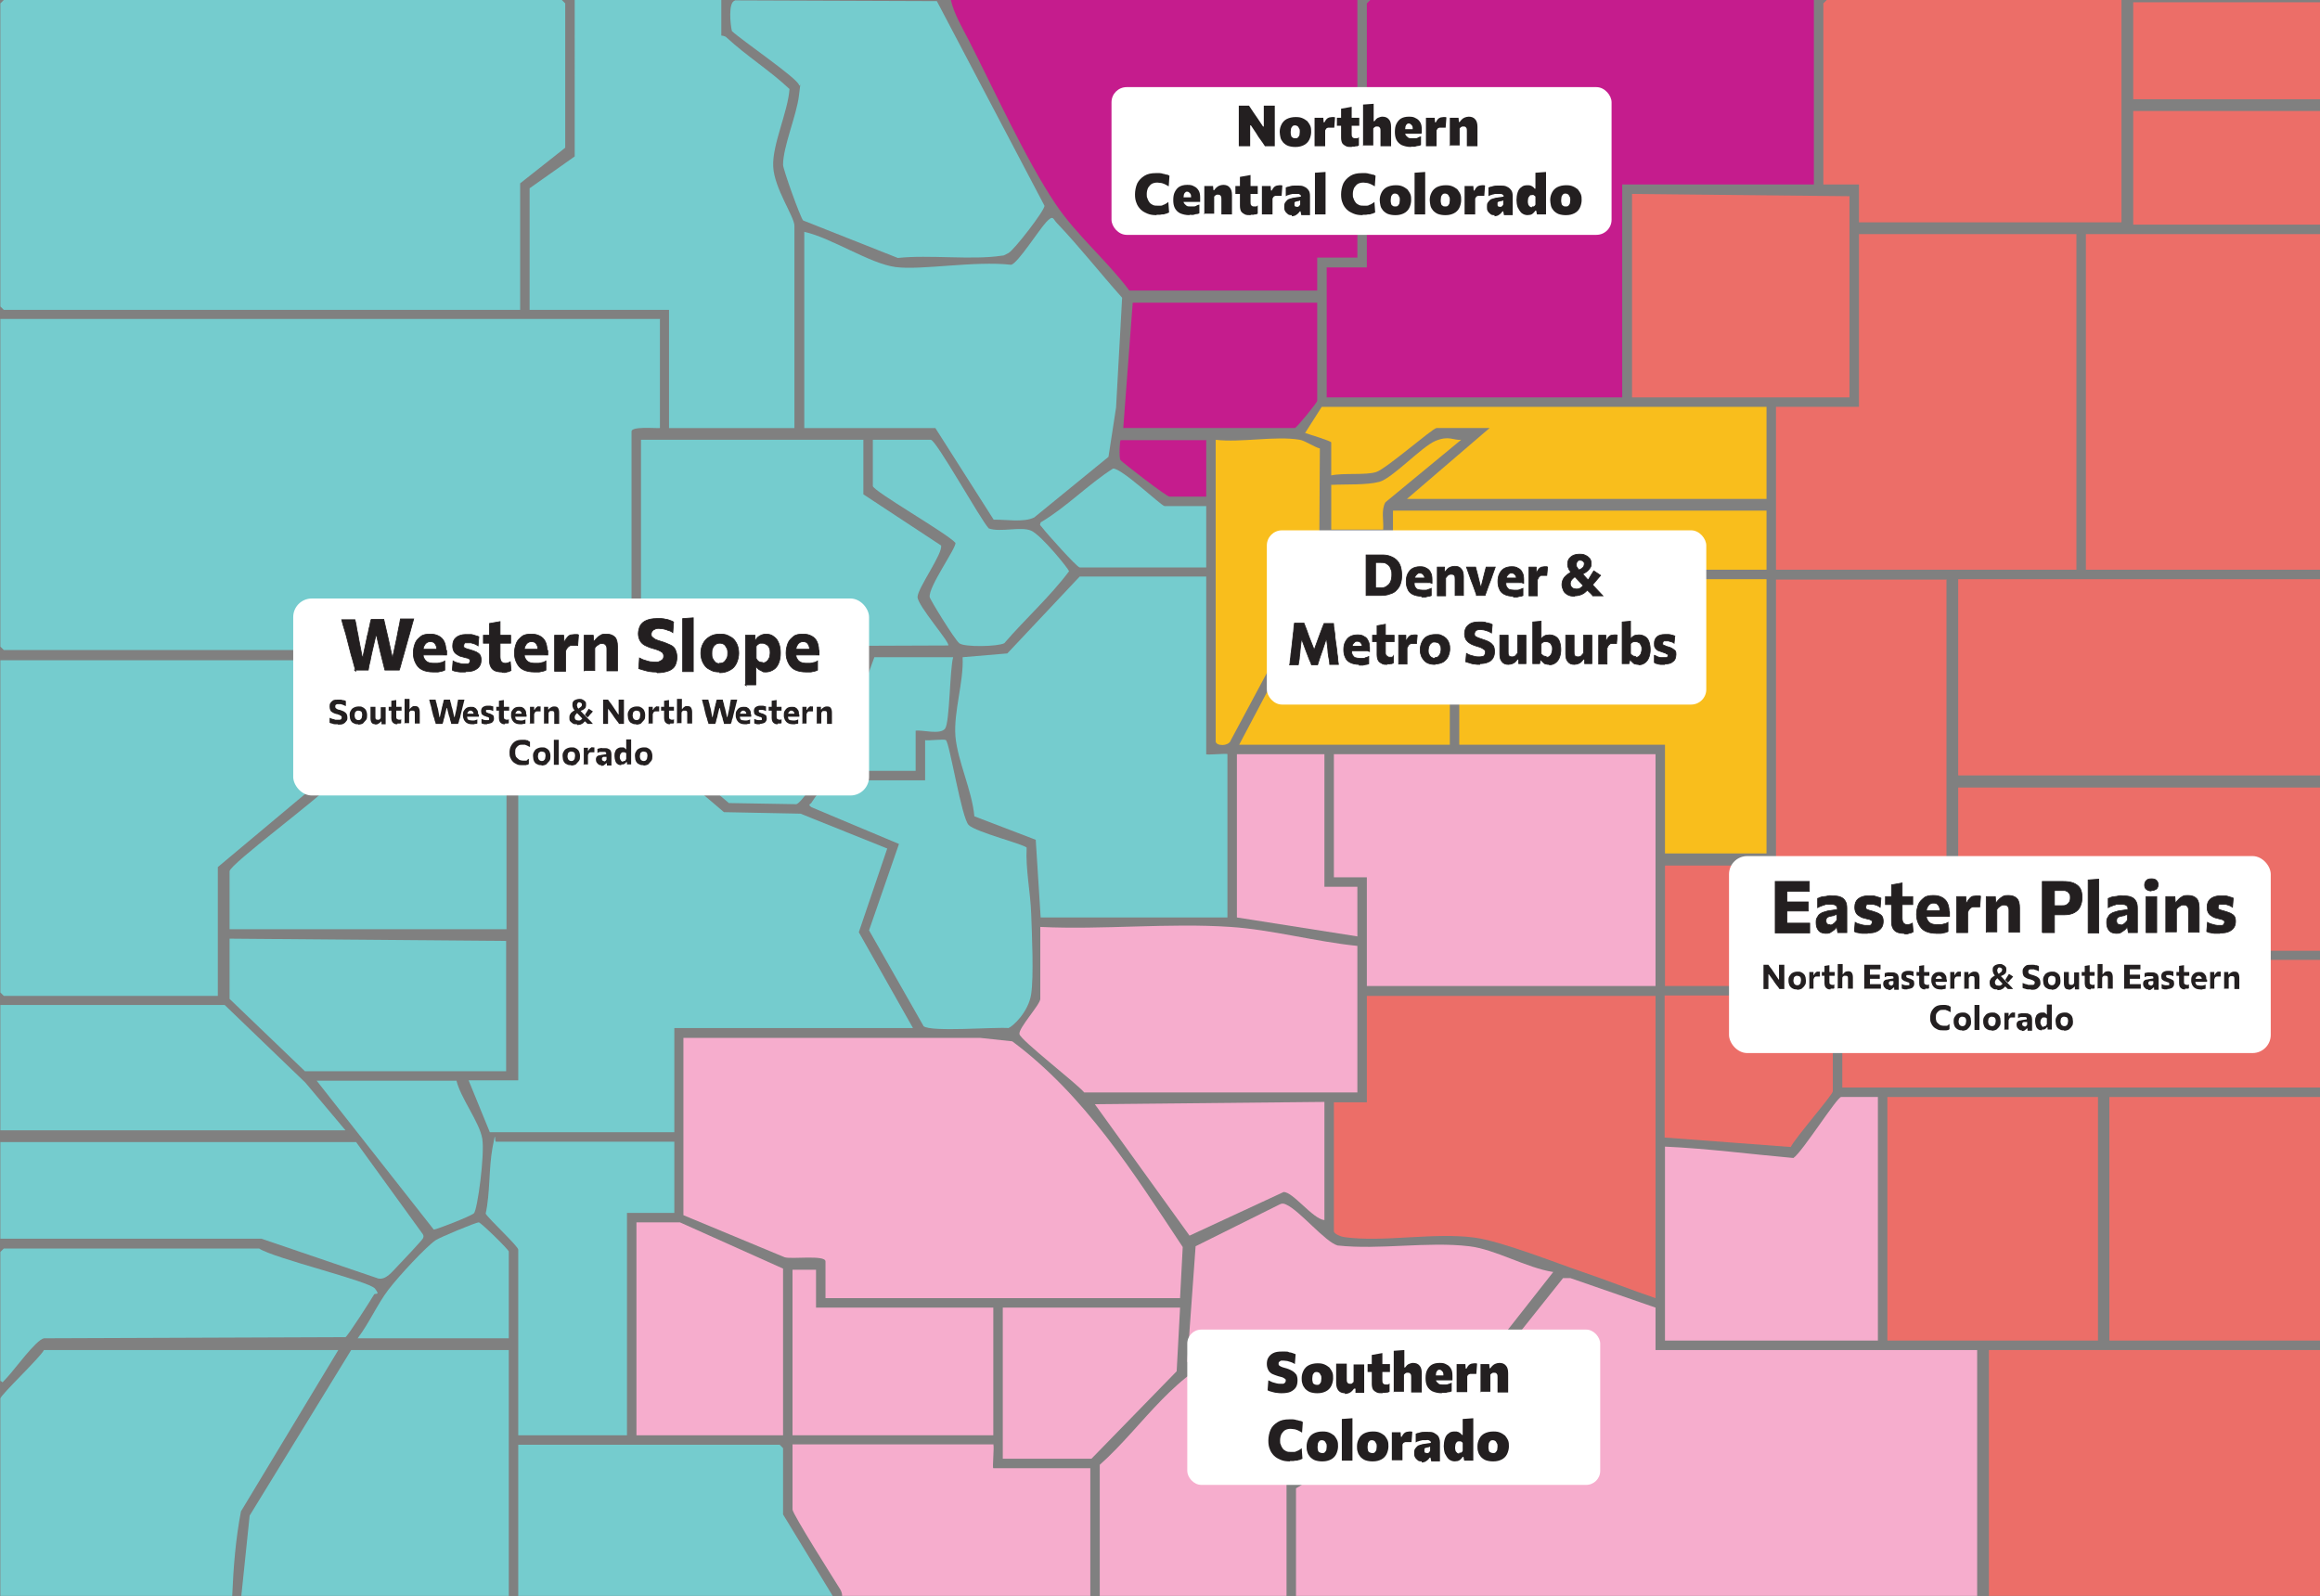 <svg xmlns="http://www.w3.org/2000/svg" id="uuid-9476951a-6647-49dc-832f-b1cb308cc4dc" width="612.4" height="421.4" viewBox="0 0 612.4 421.4"><rect x="0" y="0" width="612.4" height="421.4" fill="#808080" stroke="none"/><path d="M174.2,84.3v28.7c-1.3.1-7.5-.5-7.5.9v57.7H1l-.9-.9v-86.5h174.2l-.1.1Z" fill="#75ccce"></path><path d="M137.4,81.8H1l-.9-.9V.9L1,0h147.3l.9.9v38.1l-11.9,9.4v33.4h.1Z" fill="#75ccce"></path><path d="M437,345.2v11.2h84.9v64.9h-179.8v-28.4c4-2.1,13-10.4,16.7-11.4,4.5-1.2,15.8,1.2,19.2-.7l34.6-43.4h1.9l22.5,7.8h0Z" fill="#f6adcd"></path><path d="M478.8,0v48.7h-50.6v56.2h-78v-34.3h10.6V.9L361.7,0h117.1Z" fill="#c51c8d"></path><path d="M139.3,174.2l3,9.7c-.1.8-7.7,4.1-9.2,5-4.9,3-17.8,13.7-21.9,15-6.4,1.9-18-1.2-24.8.8l-28.9,24.2v34H1l-.9-.9v-87.7h139.2v-.1Z" fill="#75ccce"></path><path d="M136.8,190.1c.2-.7,6.1-3.6,7-3.4,2.1.5,9.2,10.3,11.5,11,4.3,1.3,12.6-1.1,16.9.6l18.9,16.1,20.2.4,22.9,9.2-7.5,22.1,14.3,25.3h-63v27.5h-48.7l-5.6-13.7h13.1v-95.2.1Z" fill="#75ccce"></path><path d="M311.5,342.7h-93.6v-9.7c0-1.8-9.1-.5-10.8-1.1l-26.7-11.1v-46.8h78.4l8.4.9c19.2,14.3,32,34.7,45,54.3l-.7,13.4v.1Z" fill="#f6adcd"></path><path d="M358.3,0v68h-10.6v8.7h-49.6c-5.8-7.8-14.2-14.9-19.5-22.9-7.8-11.6-16.3-30.3-22.9-43.2-1.7-3.3-3.9-7-4.7-10.6h107.4-.1Z" fill="#c51c8d"></path><polygon points="548.1 61.8 548.1 150.4 468.8 150.4 468.8 107.4 490.7 107.4 490.7 61.8 548.1 61.8" fill="#ec6e68"></polygon><path d="M190.4,0v9.4s1,0,1.5.6c5.2,4.8,11.3,8.6,16.5,13.5-.4,6-4.6,14.7-4.3,20.5.3,5.8,5.6,13.2,5.6,15.6v53.4h-33.1v-31.2h-36.8v-32.1l11.9-8.4V0h38.7Z" fill="#75ccce"></path><path d="M513.8,152.9v107.4h-74.3v-31.8h28.4l.9-.9v-74.6h44.9l.1-.1Z" fill="#ec6e68"></path><rect x="525" y="356.4" width="87.4" height="64.9" fill="#ec6e68"></rect><path d="M437,262.8v79.9c-6.5-2.2-13-4.8-19.5-7s-21.3-8.1-28.4-9c-10.6-1.4-23.9,1.3-34.2-.1-.8-.1-2.8-.8-2.8-1.6v-34h8.7v-28.1h76.2v-.1Z" fill="#ec6e68"></path><rect x="550.6" y="61.8" width="61.8" height="88.6" fill="#ec6e68"></rect><path d="M318.4,152.3v46.8c0,.3,5.6-.3,5.6,0v43.1h-49.3l-1.3-20.5-16.2-6.2c-.6-6.8-4.4-14.5-5-21.1-.5-6.6,2.2-14.2,1.9-20.9l11.8-1,19.1-20.3h33.4v.1Z" fill="#75ccce"></path><rect x="516.9" y="152.9" width="95.5" height="51.8" fill="#ec6e68"></rect><polygon points="437 199.1 437 260.3 360.8 260.3 360.8 231.6 352.1 231.6 352.1 199.1 437 199.1" fill="#f6adcd"></polygon><path d="M89.3,356.4l-25.7,42.6c-1.4,7.3-2,14.9-2.3,22.3H.1v-52.1c0-.9,10.5-10.8,11.5-12.8h77.7Z" fill="#75ccce"></path><path d="M212.3,61.2c7.2,1.6,17.3,8.4,24.1,9.3,6.8.9,20.8-1.7,30.5-.6,1.7-.3,7.4-9.3,9.3-11.3s1.7-.8,2.8.3c6,6.3,11.4,13.2,17.2,19.7l-1.6,29-2,13-19.6,16c-2.8,1.4-7.5.5-10.7.6l-15.4-24.2h-34.6v-51.8h0Z" fill="#75ccce"></path><path d="M560,0v58.7h-69.3v-10h-9.4V.9L482.2,0h77.8Z" fill="#ec6e68"></path><polygon points="466.3 152.9 466.3 225.3 439.5 225.3 439.5 196.6 385.2 196.6 385.2 152.9 466.3 152.9" fill="#f9be1c"></polygon><rect x="516.9" y="207.9" width="95.5" height="43.1" fill="#ec6e68"></rect><polygon points="612.4 253.4 612.4 287.1 486.3 287.1 486.3 262.8 516.9 262.8 516.9 253.4 612.4 253.4" fill="#ec6e68"></polygon><polygon points="134.3 356.4 134.3 421.3 63.7 421.3 65.9 400.1 92.7 356.4 134.3 356.4" fill="#75ccce"></polygon><path d="M227.9,116.1v14.4l20.5,13.5c.6,2-6.2,11.3-6.2,13.6s8.7,12.1,8.1,12.8l-81.1.3v-54.6h58.7Z" fill="#75ccce"></path><path d="M194,.1l53.3.2,28.4,54c.2,1.1-8,11.7-9.5,12.5s-1.1.6-1.8.7c-7.7,1.2-19.2-.3-27.4.6l-25-9.9c-.7-.7-5.3-13.5-5.3-14.7,0-4.8,3.6-13.1,4.2-18.3s.4-1.8,0-2.8c-.5-1.8-15.3-11.9-17.7-14.2-.4-1.6-1-7.5.7-8l.1-.1Z" fill="#75ccce"></path><path d="M342.1,361.1c-.3-.9-16.2-7.1-17.2-7.1-2,0-10.9,6.2-11.5,5.5l2.2-30.5,22.1-11c.7-.4,1.2-.3,1.8,0,3.5,1.5,10.3,9.9,13.6,10.8,11.1,1.2,23.8-1.1,34.7.2,6.9.8,15.1,5.7,22.2,6.8l-33.4,42.5c-3.2,1.8-14.1-.3-18.6.7-3.9.9-11.5,9-16,10.5v-28.4h.1Z" fill="#f6adcd"></path><rect x="498.2" y="289.6" width="55.6" height="64.3" fill="#ec6e68"></rect><rect x="556.8" y="289.6" width="55.6" height="64.3" fill="#ec6e68"></rect><path d="M358.3,249.7v38.7h-72.1c-2-2.4-16.8-13.8-17.1-15.4s5.5-7.8,5.5-9.3v-19c16.4.8,33.9-1.1,50.2,0,10.8.7,22.5,3.9,33.4,5h.1Z" fill="#f6adcd"></path><polygon points="488.2 51.8 488.2 104.9 430.8 104.9 430.8 51.2 488.2 51.8" fill="#ec6e68"></polygon><path d="M495.7,289.6v64.3h-56.2v-51.2c11.3.5,22.6,2,33.9,3,2.3-1.5,11.5-16.1,12.6-16.1h9.7Z" fill="#f6adcd"></path><path d="M219.8,421.3h-83v-39.9h69l.9.9v17.5l13.1,21.5Z" fill="#75ccce"></path><path d="M.1,327.1v-25.6h93.9l17.6,24.3c.3.5.2.8,0,1.2s-5.7,6.3-6.6,7.2c-1.4,1.4-3.1,3.8-5.2,3.3l-30.8-10.5H.1v.1Z" fill="#75ccce"></path><path d="M262.2,381.4c.3.3-.3,6.2,0,6.2h25.6v33.7h-65.5c0-.6-.2-1.2-.5-1.7-1.6-2.6-12.6-19.9-12.6-21.1v-17.2h53.1l-.1.1Z" fill="#f6adcd"></path><path d="M339.6,421.3h-49.3v-34.6c11.6-10.3,20.1-25.4,35.6-30l13.7,6.3v58.4-.1Z" fill="#f6adcd"></path><path d="M133.6,245.3H60.6v-15.3c0-1.8,24.2-19.7,26.9-23.1l24.5-.5,21.7-14.8v53.7h-.1Z" fill="#75ccce"></path><path d="M178,301.5v18.7h-12.5v58.7h-28.7v-49c0-.9-7.7-8-8.6-9.5,1.2-5.5.8-11.9,1.8-17.4s.5-1.6.9-1.6h47.1v.1Z" fill="#75ccce"></path><path d="M466.3,107.4v24.3h-94.9l21.8-18.7h-14c-1,0-13.2,10.7-15.9,11.6s-8.6.2-11.9.9v-8.7c0-.4-6.1-2.2-6.9-2.5l4.4-6.9h117.4Z" fill="#f9be1c"></path><path d="M244.1,195.4c1.1.2,5.1-.4,5.6,0,1,.9,4.1,20.5,6,22.4s15.1,5.2,15.3,6c-.3,5.7,1,11.7,1.2,17.4.2,5.7.7,16.4,0,21.2s-4.9,8.6-6,9c-3.6-.3-20.6,1.1-22.4-.5l-14.4-25.3,7.9-22.8-23.1-9.7c-1.1-.8-.3-.7,0-1.2.5-.9,4.2-5.9,4.7-5.9h25.3v-10.6h-.1Z" fill="#75ccce"></path><path d="M227.3,173.5l-10.3,30c-1,1.7-5.6,8.6-6.8,8.8l-17.8-.3-19.3-16.3c-4.1-1.4-13.4.9-16.8-.6s-10.3-10-10.9-10.9c-1.7-2.6-2.2-6.7-3.5-9.6l85.5-.9-.1-.2Z" fill="#75ccce"></path><path d="M.1,364.5v-34l.9-.9h67.4c3.9,2.6,29.1,8.6,30.6,10.6s0,1-.3,1.6c-.8,1.4-6.9,10.9-7.5,11.2l-79.6.3c-2.1.4-7.8,8.3-9.7,10.3s-.8,1.2-1.9.9h.1Z" fill="#75ccce"></path><polygon points="206.7 378.9 168 378.9 168 322.7 179.5 322.7 206.7 334.9 206.7 378.9" fill="#f6adcd"></polygon><polygon points="382.7 152.9 382.7 196.6 327.1 196.6 350.2 152.9 382.7 152.9" fill="#f9be1c"></polygon><polygon points="215.4 335.2 215.4 345.2 262.2 345.2 262.2 378.9 209.2 378.9 209.2 335.2 215.4 335.2" fill="#f6adcd"></polygon><polygon points="466.3 134.8 466.3 150.4 351.5 150.4 351.5 142.3 367.7 142.3 367.7 134.8 466.3 134.8" fill="#f9be1c"></polygon><path d="M343.1,116.1c1.3.2,3.8,1.9,5.3,2.3l-.2,33.5-23.3,43.5c-.5,1.7-4,1.6-4,.3v-79.6c6.7.8,15.8-1.1,22.2,0Z" fill="#f9be1c"></path><path d="M483.8,262.8v25.3c0,.9-10.1,12.5-11.1,14.7l-33.3-2.5v-37.5h44.4Z" fill="#ec6e68"></path><path d="M347.7,79.9v25.9c0,.5-5.5,7.2-5.9,7.2h-45.3l2.5-33.1h48.7,0Z" fill="#c51c8d"></path><polygon points="311.5 345.2 310.6 362 288.1 385.1 264.7 385.1 264.7 345.2 311.5 345.2" fill="#f6adcd"></polygon><path d="M349.6,290.9v31.2c-3.1-.3-8.4-7.6-10.8-7.4l-24.8,11.5-25-34.7,60.5-.6h.1Z" fill="#f6adcd"></path><rect x="563.1" y="29.3" width="49.3" height="30" fill="#ec6e68"></rect><rect x="563.1" y=".6" width="49.3" height="25.6" fill="#ec6e68"></rect><path d="M230.4,116.1h15.3c1.4,0,13,20.9,15.3,23.4,3.1,1.1,8.5-.6,11.2.6s9.8,10,10,10.7c-5.1,6.8-11.5,12.5-17.1,19-1.6.9-10.6,1.1-11.9,0s-7.7-11.5-7.8-12.2c-.3-2.8,7.1-13,6.8-14.3-2.2-2.5-21.8-13.7-21.8-15v-12.2h0Z" fill="#75ccce"></path><polygon points="349.6 199.1 349.6 234.1 358.3 234.1 358.3 247.2 326.5 242.2 326.5 199.1 349.6 199.1" fill="#f6adcd"></polygon><path d="M120.5,285.3c1.1,4.6,6.1,11,6.8,15.3s-1.3,18.9-2.2,19.7-9.9,4.3-10.6,4.3l-30.9-39.3h36.9Z" fill="#75ccce"></path><path d="M134.3,353.3h-39.9c3-3.9,5.2-9,8.1-12.8s10-11.4,12.5-13.1c1-.7,10.8-4.8,11.4-4.7s7.9,7.2,7.9,7.7v22.9Z" fill="#75ccce"></path><path d="M318.4,133.6v16.2h-33.4c-.7,0-8.9-9.2-9.7-10.3s-.9-.6-.6-1.6c6.8-4,12.5-10,19.1-14.2,2.2-.2,12.8,9.9,13.6,9.9h11Z" fill="#75ccce"></path><path d="M251.6,173.5c-.9,3.2-.9,17-2.1,18.8s-6.2.3-7.8.6v10.6h-21.8l10.9-30h20.9-.1Z" fill="#75ccce"></path><path d="M318.4,116.1v15h-9.7c-.8,0-12.4-9-12.9-9.6s-.2-5.3,0-5.3h22.5l.1-.1Z" fill="#c51c8d"></path><path d="M351.5,128c3.7-.2,9.2.1,12.6-.8s11.2-9.3,14.8-10.8,4.7-.1,6.8-.3l-20,16.5c-1.2,2.1-.4,4.9-.6,7.2h-13.7v-11.9l.1.1Z" fill="#f9be1c"></path><polygon points="60.6 247.8 60.6 263.7 80.5 282.8 133.6 282.8 133.6 248.4 60.6 247.8" fill="#75ccce"></polygon><polygon points="59.3 265.3 .1 265.3 .1 298.4 91.2 298.4 80.6 285.8 59.3 265.3" fill="#75ccce"></polygon><rect x="293.4" y="23" width="132" height="39" rx="4" ry="4" fill="#fff"></rect><rect x="77.4" y="158" width="152" height="52" rx="4.9" ry="4.9" fill="#fff"></rect><path d="M93.9,177.2c-.2-.7-.4-1.4-.6-2.2s-.4-1.5-.6-2.1l-1.1-4.3c-.2-.8-.4-1.6-.7-2.5s-.5-1.7-.7-2.5h3.5c.2.8.4,1.7.5,2.6.2.9.4,1.8.5,2.6l.9,4.6h.2l1-4.7c.1-.5.2-1.1.4-1.7.1-.6.2-1.2.4-1.8.1-.6.2-1.2.4-1.7h3.3c.2.8.4,1.7.6,2.6s.4,1.8.6,2.6l1,4.6h.2l1-4.7c.2-.8.3-1.7.5-2.6s.4-1.8.5-2.6h3.5c-.2.8-.5,1.6-.7,2.5s-.5,1.7-.7,2.5l-1.2,4.3c-.2.7-.4,1.4-.6,2.1-.2.8-.4,1.5-.6,2.1h-3.8c-.2-.8-.4-1.6-.6-2.4-.2-.8-.4-1.6-.6-2.4l-1-4.3h-.2l-1,4.3c-.2.7-.3,1.5-.5,2.4-.2.8-.4,1.6-.5,2.4h-3.6l.3.3Z" fill="#231f20" stroke="#231f20" stroke-miterlimit="10" stroke-width=".2"></path><path d="M114.4,177.4c-1.2,0-2.2-.2-3-.6s-1.3-1-1.7-1.8c-.4-.8-.6-1.6-.6-2.6s.2-1.8.5-2.6.9-1.3,1.5-1.8,1.5-.6,2.5-.6,1.6.2,2.2.5c.6.3,1.1.8,1.4,1.4.3.6.5,1.4.5,2.3s0,.5,0,.7v.6l-2.4-.9v-.6c0-.6-.2-1.1-.5-1.5s-.7-.5-1.2-.5-.7.1-1,.3-.5.5-.7.9-.2.8-.2,1.4v.5c0,.6,0,1,.3,1.4.2.4.5.7.9.9s1,.3,1.6.3h.9c.3,0,.7-.1,1-.2.3,0,.7-.2,1-.4v2.4c-.2.1-.4.2-.8.3-.3,0-.7.2-1.1.2h-1.3.2ZM110.3,172.9v-1.5h5.9c0-.1,1.7.3,1.7.3v1.2h-7.6Z" fill="#231f20" stroke="#231f20" stroke-miterlimit="10" stroke-width=".2"></path><path d="M122.8,177.4h-1.3c-.4,0-.8-.1-1.2-.2-.4,0-.7-.2-.9-.3l.2-2.4c.3.2.6.3.9.4.3.1.7.2,1.1.3s.7.1,1.1.1h.7c.2,0,.4-.1.5-.3.1-.1.2-.3.2-.6s0-.3-.2-.4c-.1-.1-.3-.2-.6-.3-.3,0-.7-.2-1.2-.3-.6-.1-1-.3-1.4-.6-.4-.2-.7-.5-.9-.9s-.3-.8-.3-1.4c0-1,.3-1.7.9-2.2.6-.5,1.5-.8,2.5-.8h1.4c.4,0,.8.2,1.2.3s.7.2.9.3l-.2,2.4c-.3-.2-.6-.4-.9-.5-.3-.1-.7-.2-1-.3h-1.4c-.2,0-.3.1-.4.3,0,.1-.1.3-.1.5s0,.3.1.4c0,.1.2.2.5.3.2.1.6.2,1,.3.7.2,1.2.4,1.7.6.4.2.8.5,1,.8s.3.8.3,1.3-.1,1.2-.4,1.6c-.3.5-.7.8-1.3,1.1s-1.4.4-2.3.4l-.2.1Z" fill="#231f20" stroke="#231f20" stroke-miterlimit="10" stroke-width=".2"></path><path d="M127.6,169.8v-2.1h7.2v2.1h-7.2ZM132.5,177.4c-.7,0-1.3-.1-1.8-.3s-.9-.6-1.1-1c-.3-.5-.4-1.1-.4-1.9v-9.6l2.8-.5v9.2c0,.6.1,1,.3,1.3s.6.5,1,.5.4,0,.7-.1c.2,0,.5-.2.7-.3l.2,2.3c-.2.1-.4.2-.6.3-.3,0-.5.1-.8.2s-.6,0-.9,0l-.1-.1Z" fill="#231f20" stroke="#231f20" stroke-miterlimit="10" stroke-width=".2"></path><path d="M141.1,177.4c-1.2,0-2.2-.2-3-.6s-1.3-1-1.7-1.8-.6-1.6-.6-2.6.2-1.8.5-2.6.9-1.3,1.5-1.8,1.5-.6,2.5-.6,1.6.2,2.2.5c.6.3,1.1.8,1.4,1.4.3.6.5,1.4.5,2.3s0,.5,0,.7v.6l-2.4-.9v-.6c0-.6-.2-1.1-.5-1.5s-.7-.5-1.2-.5-.7.1-1,.3-.5.5-.7.9-.2.8-.2,1.4v.5c0,.6,0,1,.3,1.4.2.4.5.7.9.9s1,.3,1.6.3h.9c.3,0,.7-.1,1-.2.3,0,.7-.2,1-.4v2.4c-.2.1-.4.2-.8.3-.3,0-.7.2-1.1.2h-1.3.2ZM137,172.9v-1.5h5.9c0-.1,1.7.3,1.7.3v1.2h-7.6Z" fill="#231f20" stroke="#231f20" stroke-miterlimit="10" stroke-width=".2"></path><path d="M146.4,177.2v-9.5h2.4c0-.1.1,1.6.1,1.6h.2c.2-.5.5-.9.8-1.2s.6-.5.9-.5.6-.1.9-.1h.5c.2,0,.3,0,.5.1l-.2,2.8h-1.8c-.1,0-.4.1-.5.2-.2.1-.3.3-.5.5s-.3.5-.4.8v5.3h-2.9Z" fill="#231f20" stroke="#231f20" stroke-miterlimit="10" stroke-width=".2"></path><path d="M154.2,177.2v-9.5h2.4c0-.1.1,1.5.1,1.5h.2c.2-.3.5-.6.8-.9.3-.3.7-.5,1-.7.4-.2.8-.2,1.4-.2,1,0,1.7.3,2.2.8s.7,1.4.7,2.5v6.4h-2.8v-5.5c0-.6,0-1-.3-1.3-.2-.3-.5-.4-1-.4s-.5,0-.8.2c-.2.1-.4.3-.6.4-.2.2-.4.4-.5.6v5.9h-2.8v.2Z" fill="#231f20" stroke="#231f20" stroke-miterlimit="10" stroke-width=".2"></path><path d="M173.3,177.4c-.6,0-1.1,0-1.7-.1s-1.1-.2-1.7-.4c-.5-.1-.9-.3-1.3-.4l.2-2.8c.4.2.9.5,1.4.6.5.2,1,.3,1.4.4.5,0,.9.1,1.4.1s.8,0,1.1-.2c.3-.1.6-.3.8-.5s.3-.5.3-.9-.1-.6-.3-.9c-.2-.2-.6-.4-1-.6-.4-.2-.9-.3-1.5-.5-.8-.2-1.5-.5-2.1-.8s-1-.7-1.3-1.2-.5-1.2-.5-1.9.2-1.5.5-2.1.9-1.1,1.6-1.4,1.6-.5,2.7-.5h1.3c.4,0,.8.1,1.2.2.4,0,.8.2,1.1.3s.6.2.9.4l-.2,2.8c-.4-.3-.8-.5-1.3-.6-.4-.2-.9-.3-1.3-.4-.4,0-.8-.1-1.1-.1s-.7,0-1,.2c-.3.1-.6.3-.7.5-.2.2-.3.5-.3.8s0,.6.3.8.4.4.8.6c.4.2.8.3,1.4.5,1.1.3,1.9.7,2.6,1s1.1.8,1.3,1.3.4,1.1.4,1.9-.2,1.6-.5,2.2-.9,1.1-1.7,1.4c-.8.3-1.8.5-3,.5l-.2-.2Z" fill="#231f20" stroke="#231f20" stroke-miterlimit="10" stroke-width=".2"></path><path d="M180.2,177.2v-13.9l2.8-.2v14.2h-2.8v-.1Z" fill="#231f20" stroke="#231f20" stroke-miterlimit="10" stroke-width=".2"></path><path d="M190,177.4c-.9,0-1.6-.1-2.2-.4-.6-.3-1.2-.6-1.6-1.1-.4-.5-.7-1-.9-1.6s-.3-1.2-.3-1.9c0-.9.2-1.8.6-2.5.4-.8.9-1.3,1.7-1.8s1.7-.7,2.7-.7,1.6.1,2.2.4,1.2.6,1.6,1.1c.4.5.7,1,.9,1.6s.3,1.3.3,2-.2,1.8-.6,2.6c-.4.8-.9,1.4-1.7,1.8-.7.4-1.6.7-2.7.7v-.2ZM190,175.1c.5,0,.9-.1,1.2-.4.3-.3.5-.6.7-1s.2-.9.2-1.3,0-1-.3-1.4c-.2-.4-.4-.7-.7-.9s-.7-.3-1.1-.3-.9.1-1.2.4c-.3.2-.6.6-.7,1-.2.4-.2.8-.2,1.3s0,.9.2,1.3c.2.4.4.7.7,1s.7.4,1.2.4v-.1Z" fill="#231f20" stroke="#231f20" stroke-miterlimit="10" stroke-width=".2"></path><path d="M196.8,180.9v-13.2h2.5c0-.1,0,1.2,0,1.2h.2c.2-.3.4-.6.7-.8s.6-.4.9-.5c.3-.1.7-.2,1.1-.2.8,0,1.5.2,2.1.7.6.4,1,1,1.3,1.8s.4,1.6.4,2.5-.1,1.7-.4,2.5c-.3.8-.7,1.4-1.3,1.8s-1.3.7-2.1.7-.7,0-1-.2-.6-.3-.8-.4c-.3-.2-.5-.4-.7-.7h-.2v4.7h-2.8l.1.1ZM201.3,175c.4,0,.8-.1,1.1-.4.3-.2.5-.6.7-1,.1-.4.2-.8.2-1.2s0-.9-.2-1.3c-.1-.4-.4-.7-.7-.9s-.7-.4-1.1-.4h-.6c-.2,0-.4.2-.6.3-.2.1-.3.3-.5.5v3.2c.1.2.2.4.4.6.2.2.3.3.6.4.2,0,.5.1.7.1v.1Z" fill="#231f20" stroke="#231f20" stroke-miterlimit="10" stroke-width=".2"></path><path d="M212.8,177.4c-1.2,0-2.2-.2-3-.6s-1.3-1-1.7-1.8-.6-1.6-.6-2.6.2-1.8.5-2.6.9-1.3,1.5-1.8,1.5-.6,2.5-.6,1.6.2,2.2.5c.6.3,1.1.8,1.4,1.4.3.6.5,1.4.5,2.3s0,.5,0,.7v.6l-2.4-.9v-.6c0-.6-.2-1.1-.5-1.5s-.7-.5-1.2-.5-.7.1-1,.3-.5.5-.7.9-.2.8-.2,1.4v.5c0,.6,0,1,.3,1.4.2.4.5.7.9.9s1,.3,1.6.3h.9c.3,0,.7-.1,1-.2.3,0,.7-.2,1-.4v2.4c-.2.1-.4.2-.8.3-.3,0-.7.2-1.1.2h-1.3.2ZM208.6,172.9v-1.5h5.9c0-.1,1.7.3,1.7.3v1.2h-7.6Z" fill="#231f20" stroke="#231f20" stroke-miterlimit="10" stroke-width=".2"></path><path d="M89.2,191.2h-.8c-.3,0-.5-.1-.8-.2-.2,0-.4-.1-.6-.2v-1.3c.3.1.5.2.8.3.2,0,.5.1.7.2h1.2c.2,0,.3-.1.4-.2,0-.1.1-.2.1-.4s0-.3-.2-.4c-.1-.1-.3-.2-.5-.3-.2,0-.4-.2-.7-.2-.4-.1-.7-.2-1-.4s-.5-.3-.6-.6c-.1-.2-.2-.5-.2-.9s0-.7.2-1,.4-.5.7-.7c.3-.2.8-.2,1.3-.2h.6c.2,0,.4,0,.6.1s.4,0,.5.1c.2,0,.3.1.4.2v1.3c-.3-.1-.5-.2-.7-.3s-.4-.1-.6-.2h-1c-.1,0-.3.1-.4.2s-.1.2-.1.4,0,.3.1.4.2.2.4.3.4.2.7.2c.5.2.9.3,1.2.5.3.2.5.4.6.6.1.2.2.5.2.9s0,.7-.3,1c-.2.3-.4.5-.8.7s-.8.2-1.4.2v-.1Z" fill="#231f20"></path><path d="M94.6,191.2c-.4,0-.8,0-1.1-.2-.3-.1-.6-.3-.7-.5-.2-.2-.3-.5-.4-.8,0-.3-.1-.6-.1-.9,0-.4,0-.8.3-1.2.2-.4.4-.6.8-.8s.8-.3,1.3-.3.7,0,1,.2c.3.1.5.3.7.5s.3.5.4.8.1.6.1.9,0,.9-.3,1.2-.5.6-.8.9c-.4.2-.8.3-1.3.3l.1-.1ZM94.6,190.1c.2,0,.4,0,.6-.2.1-.1.3-.3.3-.5s.1-.4.1-.6,0-.5-.1-.7c0-.2-.2-.3-.4-.4-.2,0-.3-.1-.5-.1s-.4,0-.6.2c-.2.1-.3.3-.3.4,0,.2-.1.4-.1.6s0,.4.1.6c0,.2.2.4.3.5.2.1.3.2.6.2Z" fill="#231f20"></path><path d="M99.1,191.2c-.4,0-.8-.1-1-.4-.2-.3-.3-.7-.3-1.2v-3h1.3v2.6c0,.3,0,.5.1.6,0,.1.2.2.5.2h.3c.1,0,.2-.1.3-.2,0,0,.2-.2.2-.3v-2.8h1.3v4.5h-1.1v-.7h-.2c0,.1-.2.3-.4.4-.1.1-.3.2-.5.3-.2,0-.4.1-.6.1l.1-.1Z" fill="#231f20"></path><path d="M102.6,187.6v-1h3.4v1h-3.4ZM104.9,191.2c-.3,0-.6,0-.9-.2-.2-.1-.4-.3-.5-.5s-.2-.5-.2-.9v-4.6l1.3-.2v4.4c0,.3,0,.5.2.6s.3.2.5.2h.3c.1,0,.2,0,.3-.2v1.1s-.1,0-.2.1h-.8v.2Z" fill="#231f20"></path><path d="M106.8,191.1v-6.6h1.3v2.7h.1c0-.1.2-.3.3-.4.1-.1.3-.2.4-.3s.4-.1.6-.1c.5,0,.8.1,1,.4.2.3.3.7.3,1.2v3h-1.3v-2.6c0-.3,0-.5-.1-.6,0-.1-.2-.2-.5-.2h-.4c-.2,0-.2.1-.3.2,0,0-.2.2-.2.3v2.8h-1.3l.1.2Z" fill="#231f20"></path><path d="M115,191.1c0-.3-.2-.7-.3-1,0-.4-.2-.7-.3-1l-.5-2c0-.4-.2-.7-.3-1.2-.1-.4-.2-.8-.3-1.2h1.7c0,.4.2.8.3,1.2,0,.4.2.8.3,1.2l.4,2.2h.1l.5-2.2c0-.3.1-.5.2-.8,0-.3.1-.6.2-.8,0-.3.1-.6.2-.8h1.6c0,.4.2.8.3,1.2,0,.4.2.8.3,1.2l.5,2.2h.1l.5-2.2c0-.4.2-.8.2-1.2s.2-.8.2-1.2h1.7c-.1.4-.2.8-.3,1.2s-.2.8-.3,1.2l-.5,2c0,.3-.2.7-.3,1,0,.4-.2.7-.3,1h-1.8c0-.4-.2-.7-.3-1.1,0-.4-.2-.8-.3-1.1l-.5-2h-.1l-.5,2c0,.4-.2.7-.3,1.1,0,.4-.2.8-.3,1.1h-1.8Z" fill="#231f20"></path><path d="M124.7,191.2c-.6,0-1.1-.1-1.4-.3-.4-.2-.6-.5-.8-.8-.2-.4-.3-.8-.3-1.2s0-.9.2-1.2.4-.6.7-.8.7-.3,1.2-.3.8,0,1,.2c.3.1.5.4.7.7s.2.7.2,1.1,0,.2,0,.3v.3l-1.2-.4v-.2c0-.3,0-.5-.2-.7s-.3-.3-.6-.3-.3,0-.5.2c-.1.1-.2.2-.3.4,0,.2-.1.4-.1.6v.2c0,.3,0,.5.1.7,0,.2.2.3.4.4.2,0,.5.1.8.1h.4c.2,0,.3,0,.5-.1.2,0,.3-.1.5-.2v1.1s-.2.1-.4.1-.3,0-.5.1h-.6.2ZM122.8,189.1v-.7h2.8l.8.2v.6h-3.6v-.1Z" fill="#231f20"></path><path d="M128.7,191.2h-.6c-.2,0-.4,0-.6-.1s-.3,0-.4-.2v-1.1c.2,0,.4.2.5.2.2,0,.3.1.5.1h.8s.2,0,.2-.1v-.5s-.2-.1-.3-.2c-.1,0-.3,0-.6-.2-.3,0-.5-.2-.7-.3s-.3-.2-.4-.4c0-.2-.1-.4-.1-.6,0-.5.1-.8.4-1.1.3-.2.7-.4,1.2-.4h.6c.2,0,.4,0,.6.1s.3,0,.4.1v1.2c-.2,0-.4-.2-.5-.2-.2,0-.3-.1-.5-.1h-.7q-.1,0-.2.1v.4l.2.2c.1,0,.3.1.5.2.3,0,.6.2.8.3s.4.2.5.4c0,.2.1.4.1.6s0,.5-.2.8-.3.4-.6.5-.6.2-1.1.2l.2.1Z" fill="#231f20"></path><path d="M131,187.6v-1h3.4v1h-3.4ZM133.3,191.2c-.3,0-.6,0-.9-.2-.2-.1-.4-.3-.5-.5s-.2-.5-.2-.9v-4.6l1.3-.2v4.4c0,.3,0,.5.2.6s.3.2.5.2h.3c.1,0,.2,0,.3-.2v1.1s-.1,0-.2.1h-.8v.2Z" fill="#231f20"></path><path d="M137.4,191.2c-.6,0-1.1-.1-1.4-.3-.4-.2-.6-.5-.8-.8-.2-.4-.3-.8-.3-1.2s0-.9.2-1.2.4-.6.7-.8.7-.3,1.2-.3.8,0,1,.2c.3.1.5.4.7.7s.2.7.2,1.1,0,.2,0,.3v.3l-1.2-.4v-.2c0-.3,0-.5-.2-.7s-.3-.3-.6-.3-.3,0-.5.2c-.1.1-.2.2-.3.4,0,.2-.1.4-.1.6v.2c0,.3,0,.5.1.7,0,.2.2.3.4.4.2,0,.5.1.8.1h.4c.2,0,.3,0,.5-.1.2,0,.3-.1.5-.2v1.1s-.2.1-.4.1-.3,0-.5.1h-.6.2ZM135.4,189.1v-.7h2.8l.8.2v.6h-3.6v-.1Z" fill="#231f20"></path><path d="M139.9,191.1v-4.5h1.1v.8h.1c.1-.2.2-.4.4-.6.1-.1.3-.2.4-.3s.3,0,.4,0h.4v1.3h-1s-.2,0-.3.1-.2.1-.2.2c0,0-.1.2-.2.4v2.5h-1.3l.2.1Z" fill="#231f20"></path><path d="M143.6,191.1v-4.5h1.1v.7h.1c.1-.1.2-.3.4-.4.1-.1.3-.2.5-.3s.4-.1.6-.1c.5,0,.8.1,1,.4.2.3.3.7.3,1.2v3h-1.3v-2.6c0-.3,0-.5-.1-.6,0-.1-.2-.2-.5-.2h-.4c-.2,0-.2.1-.3.2,0,0-.2.2-.2.3v2.8h-1.3l.1.1Z" fill="#231f20"></path><path d="M152.3,191.2c-.5,0-.8,0-1.1-.2s-.5-.4-.7-.6-.2-.6-.2-.9,0-.7.2-.9c.1-.3.3-.5.6-.7.2-.2.5-.3.8-.5l.6.8c-.2,0-.3.2-.4.3s-.2.2-.3.4c0,.1-.1.3-.1.4s0,.3.1.5c0,.1.2.2.3.3.1,0,.3.1.5.1h.4c.1,0,.3-.1.4-.2l.4-.4.6.7v.2h-.1c-.2.2-.3.4-.5.5s-.4.2-.6.3c-.2,0-.5.1-.8.1l-.1-.2ZM155.1,191.1l-.6-.6-.6-.6-2-2.1c-.3-.3-.4-.5-.6-.8-.1-.3-.2-.5-.2-.9s0-.6.2-.9.4-.4.7-.5.6-.2.9-.2.7,0,.9.2c.3.1.5.3.7.5s.2.5.2.8,0,.5-.1.7c0,.2-.2.3-.4.5-.1.1-.3.2-.5.3-.2,0-.3.2-.5.2l-.5-.7c.2,0,.3-.2.5-.3s.2-.2.3-.3.1-.3.1-.4,0-.3-.2-.4c-.1-.1-.3-.2-.5-.2s-.3,0-.4.2-.2.3-.2.5,0,.3.1.5c0,.2.2.4.4.6l1.9,2,.9.9c.3.3.6.6.9,1h-1.6.2ZM155.2,189.5l-.8-.8c.2-.3.3-.5.5-.8s.3-.5.5-.8l1.1.7c-.2.3-.4.5-.7.8-.2.3-.4.5-.7.8l.1.1Z" fill="#231f20"></path><path d="M159.2,191.1v-6.4h1.3c.3.4.6.9.9,1.2.3.4.5.8.8,1.2l1,1.5h.1v-3.9h1.4v6.4h-1.3c-.2-.4-.5-.7-.8-1.1s-.6-.8-.9-1.3l-1.1-1.5h-.1v3.9h-1.4.1Z" fill="#231f20"></path><path d="M168,191.2c-.4,0-.8,0-1.1-.2-.3-.1-.6-.3-.7-.5-.2-.2-.3-.5-.4-.8,0-.3-.1-.6-.1-.9,0-.4,0-.8.3-1.2.2-.4.4-.6.8-.8.4-.2.8-.3,1.3-.3s.7,0,1,.2c.3.1.5.3.7.5s.3.5.4.8.1.6.1.9,0,.9-.3,1.2-.5.6-.8.9c-.4.2-.8.3-1.3.3l.1-.1ZM168,190.1c.2,0,.4,0,.6-.2.1-.1.3-.3.3-.5s.1-.4.1-.6,0-.5-.1-.7c0-.2-.2-.3-.4-.4-.2,0-.3-.1-.5-.1s-.4,0-.6.2c-.2.1-.3.3-.3.4,0,.2-.1.4-.1.6s0,.4.1.6c0,.2.2.4.3.5.2.1.3.2.6.2h0Z" fill="#231f20"></path><path d="M171.2,191.1v-4.5h1.1v.8h.1c.1-.2.2-.4.4-.6.1-.1.3-.2.4-.3s.3,0,.4,0h.4v1.3h-1s-.2,0-.3.1-.2.1-.2.2c0,0-.1.2-.2.4v2.5h-1.3l.2.1Z" fill="#231f20"></path><path d="M174.5,187.6v-1h3.4v1h-3.4ZM176.9,191.2c-.3,0-.6,0-.9-.2-.2-.1-.4-.3-.5-.5s-.2-.5-.2-.9v-4.6l1.3-.2v4.4c0,.3,0,.5.2.6s.3.2.5.2h.3c.1,0,.2,0,.3-.2v1.1s-.1,0-.2.1h-.8v.2Z" fill="#231f20"></path><path d="M178.7,191.1v-6.6h1.3v2.7h.1c0-.1.2-.3.3-.4.1-.1.3-.2.4-.3s.4-.1.6-.1c.5,0,.8.1,1,.4.2.3.3.7.3,1.2v3h-1.3v-2.6c0-.3,0-.5-.1-.6,0-.1-.2-.2-.5-.2h-.4c-.2,0-.2.1-.3.2,0,0-.2.2-.2.3v2.8h-1.3l.1.2Z" fill="#231f20"></path><path d="M187,191.1c0-.3-.2-.7-.3-1,0-.4-.2-.7-.3-1l-.5-2c0-.4-.2-.7-.3-1.2-.1-.4-.2-.8-.3-1.2h1.7c0,.4.2.8.3,1.2,0,.4.2.8.3,1.2l.4,2.2h.1l.5-2.2c0-.3.1-.5.2-.8,0-.3.1-.6.2-.8,0-.3.1-.6.2-.8h1.6c0,.4.2.8.3,1.2,0,.4.2.8.3,1.2l.5,2.2h.1l.5-2.2c0-.4.2-.8.2-1.2s.2-.8.2-1.2h1.7c-.1.4-.2.8-.3,1.2s-.2.8-.3,1.2l-.5,2c0,.3-.2.7-.3,1,0,.4-.2.7-.3,1h-1.8c0-.4-.2-.7-.3-1.1,0-.4-.2-.8-.3-1.1l-.5-2h-.1l-.5,2c0,.4-.2.7-.3,1.1,0,.4-.2.8-.3,1.1h-1.8Z" fill="#231f20"></path><path d="M196.7,191.2c-.6,0-1.1-.1-1.4-.3-.4-.2-.6-.5-.8-.8-.2-.4-.3-.8-.3-1.2s0-.9.2-1.2.4-.6.7-.8.7-.3,1.2-.3.8,0,1,.2c.3.1.5.4.7.7s.2.7.2,1.1,0,.2,0,.3v.3l-1.2-.4v-.2c0-.3,0-.5-.2-.7s-.3-.3-.6-.3-.3,0-.5.2c-.1.1-.2.2-.3.4,0,.2-.1.4-.1.6v.2c0,.3,0,.5.1.7,0,.2.2.3.4.4.2,0,.5.1.8.1h.4c.2,0,.3,0,.5-.1.2,0,.3-.1.5-.2v1.1s-.2.1-.4.1-.3,0-.5.1h-.6.2ZM194.7,189.1v-.7h2.8l.8.2v.6h-3.6v-.1Z" fill="#231f20"></path><path d="M200.7,191.2h-.6c-.2,0-.4,0-.6-.1s-.3,0-.4-.2v-1.1c.2,0,.4.2.5.2.2,0,.3.1.5.1h.8s.2,0,.2-.1v-.5s-.2-.1-.3-.2c-.1,0-.3,0-.6-.2-.3,0-.5-.2-.7-.3s-.3-.2-.4-.4c0-.2-.1-.4-.1-.6,0-.5.1-.8.4-1.1.3-.2.7-.4,1.2-.4h.6c.2,0,.4,0,.6.1s.3,0,.4.1v1.2c-.2,0-.4-.2-.5-.2-.2,0-.3-.1-.5-.1h-.7q-.1,0-.2.1v.4l.2.2c.1,0,.3.1.5.2.3,0,.6.2.8.3s.4.2.5.4c0,.2.1.4.1.6s0,.5-.2.8-.3.4-.6.5-.6.2-1.1.2l.2.1Z" fill="#231f20"></path><path d="M202.9,187.6v-1h3.4v1h-3.4ZM205.3,191.2c-.3,0-.6,0-.9-.2-.2-.1-.4-.3-.5-.5s-.2-.5-.2-.9v-4.6l1.3-.2v4.4c0,.3,0,.5.2.6s.3.2.5.2h.3c.1,0,.2,0,.3-.2v1.1s-.1,0-.2.1h-.8v.2Z" fill="#231f20"></path><path d="M209.4,191.2c-.6,0-1.1-.1-1.4-.3-.4-.2-.6-.5-.8-.8-.2-.4-.3-.8-.3-1.2s0-.9.2-1.2.4-.6.7-.8.7-.3,1.2-.3.8,0,1,.2c.3.1.5.4.7.7s.2.7.2,1.1,0,.2,0,.3v.3l-1.2-.4v-.2c0-.3,0-.5-.2-.7s-.3-.3-.6-.3-.3,0-.5.2c-.1.1-.2.2-.3.4,0,.2-.1.4-.1.6v.2c0,.3,0,.5.1.7,0,.2.2.3.4.4.2,0,.5.1.8.1h.4c.2,0,.3,0,.5-.1.2,0,.3-.1.5-.2v1.1s-.2.1-.4.1-.3,0-.5.1h-.6.2ZM207.4,189.1v-.7h2.8l.8.2v.6h-3.6v-.1Z" fill="#231f20"></path><path d="M211.8,191.1v-4.5h1.1v.8h.1c.1-.2.2-.4.4-.6.1-.1.3-.2.4-.3s.3,0,.4,0h.4v1.3h-1s-.2,0-.3.1-.2.1-.2.2c0,0-.1.2-.2.4v2.5h-1.3l.2.1Z" fill="#231f20"></path><path d="M215.6,191.1v-4.5h1.1v.7h.1c.1-.1.2-.3.4-.4.1-.1.3-.2.5-.3s.4-.1.6-.1c.5,0,.8.1,1,.4.2.3.3.7.3,1.2v3h-1.3v-2.6c0-.3,0-.5-.1-.6,0-.1-.2-.2-.5-.2h-.4c-.2,0-.2.1-.3.2,0,0-.2.2-.2.3v2.8h-1.3l.1.1Z" fill="#231f20"></path><path d="M137.9,202c-.5,0-1,0-1.4-.2s-.8-.4-1.1-.7-.5-.6-.7-1.1c-.2-.4-.2-.9-.2-1.4s.1-1.2.4-1.7c.3-.5.6-.9,1.1-1.2s1.1-.4,1.8-.4.4,0,.6,0,.4,0,.6.1c.2,0,.4,0,.5.2s.3.1.4.2v1.4c-.3-.1-.6-.3-.8-.4-.2,0-.4-.2-.6-.2h-.6c-.4,0-.7,0-1,.2s-.5.4-.7.7-.2.7-.2,1.1,0,.6.1.8c0,.3.2.5.4.7s.4.3.6.5c.3.1.6.2.9.2h.8c.1,0,.3,0,.4-.2s.3-.2.4-.3v1.4s-.2.1-.3.2c-.2,0-.3,0-.5.1h-1,.1Z" fill="#231f20"></path><path d="M143,202c-.4,0-.8,0-1.1-.2-.3-.1-.6-.3-.7-.5-.2-.2-.3-.5-.4-.8,0-.3-.1-.6-.1-.9,0-.4,0-.8.3-1.2.2-.4.4-.6.8-.8.4-.2.8-.3,1.3-.3s.7,0,1,.2c.3.1.5.3.7.5s.3.5.4.8.1.6.1.9,0,.9-.3,1.2-.5.6-.8.9c-.4.2-.8.3-1.3.3l.1-.1ZM143,200.9c.2,0,.4,0,.6-.2.1-.1.3-.3.3-.5s.1-.4.1-.6,0-.5-.1-.7c0-.2-.2-.3-.4-.4-.2,0-.3-.1-.5-.1s-.4,0-.6.2c-.2.1-.3.3-.3.4,0,.2-.1.4-.1.6s0,.4.1.6c0,.2.2.4.3.5.2.1.3.2.6.2h0Z" fill="#231f20"></path><path d="M146.2,201.9v-6.6h1.3v6.6h-1.3Z" fill="#231f20"></path><path d="M150.8,202c-.4,0-.8,0-1.1-.2-.3-.1-.6-.3-.7-.5-.2-.2-.3-.5-.4-.8,0-.3-.1-.6-.1-.9,0-.4,0-.8.3-1.2.2-.4.4-.6.8-.8.4-.2.8-.3,1.3-.3s.7,0,1,.2c.3.1.5.3.7.5s.3.5.4.8.1.6.1.9,0,.9-.3,1.2-.5.6-.8.9c-.4.2-.8.3-1.3.3l.1-.1ZM150.8,200.9c.2,0,.4,0,.6-.2.1-.1.3-.3.3-.5s.1-.4.1-.6,0-.5-.1-.7c0-.2-.2-.3-.4-.4-.2,0-.3-.1-.5-.1s-.4,0-.6.2c-.2.1-.3.3-.3.4,0,.2-.1.4-.1.6s0,.4.1.6c0,.2.2.4.3.5.2.1.3.2.6.2h0Z" fill="#231f20"></path><path d="M154.1,201.9v-4.5h1.1v.8h.1c.1-.2.2-.4.4-.6.1-.1.3-.2.4-.3s.3,0,.4,0h.4v1.3h-1s-.2,0-.3.1-.2.1-.2.2c0,0-.1.2-.2.4v2.5h-1.3l.2.1Z" fill="#231f20"></path><path d="M158.7,202c-.3,0-.5,0-.7-.2-.2-.1-.3-.3-.5-.5-.1-.2-.2-.4-.2-.7s0-.5.1-.6c0-.2.2-.3.3-.4.1-.1.3-.2.5-.2s.3,0,.5-.1l1.3-.2v-.4s-.2-.2-.3-.2h-1.2c-.1,0-.3,0-.4.1-.1,0-.3.1-.4.2v-1.1s.2,0,.3-.1.3,0,.5-.1.3,0,.5,0h.6c.4,0,.7,0,1,.2.3.1.5.3.6.5s.2.5.2.9v3h-1.2v-.6h-.2c0,.1-.2.2-.3.3s-.3.2-.4.3c-.2,0-.4.1-.6.1v-.2ZM159.3,201h.3c.1,0,.2-.1.3-.2,0,0,.2-.2.2-.3v-.7h-.7c-.1,0-.2,0-.3.1l-.2.2v.3c0,.2,0,.3.2.4s.2.1.4.1l-.2.1Z" fill="#231f20"></path><path d="M164,202c-.4,0-.8-.1-1-.3-.3-.2-.5-.5-.6-.9s-.2-.7-.2-1.2,0-.8.2-1.2c.1-.4.3-.6.6-.8s.6-.3,1-.3h.5c.2,0,.3.1.4.2.1,0,.2.2.3.3h.1v-2.6h1.3v6.6h-1.1v-.6h-.2c-.1.2-.2.3-.4.4-.1.1-.3.2-.4.2h-.5v.2ZM164.5,200.9h.3c.1,0,.2,0,.3-.2s.1-.2.2-.3v-1.5s-.1-.2-.2-.2-.2-.1-.3-.1h-.3c-.2,0-.4,0-.5.2-.1.1-.2.3-.3.4,0,.2-.1.4-.1.6s0,.4.1.6.2.3.3.5c.1.1.3.2.5.2v-.2Z" fill="#231f20"></path><path d="M169.9,202c-.4,0-.8,0-1.1-.2-.3-.1-.6-.3-.7-.5-.2-.2-.3-.5-.4-.8,0-.3-.1-.6-.1-.9,0-.4,0-.8.3-1.2.2-.4.4-.6.8-.8.4-.2.8-.3,1.3-.3s.7,0,1,.2c.3.1.5.3.7.5s.3.5.4.8.1.6.1.9,0,.9-.3,1.2-.5.6-.8.9c-.4.2-.8.3-1.3.3l.1-.1ZM169.9,200.9c.2,0,.4,0,.6-.2.1-.1.3-.3.3-.5s.1-.4.1-.6,0-.5-.1-.7c0-.2-.2-.3-.4-.4-.2,0-.3-.1-.5-.1s-.4,0-.6.2c-.2.1-.3.3-.3.4,0,.2-.1.4-.1.6s0,.4.1.6c0,.2.2.4.3.5.2.1.3.2.6.2h0Z" fill="#231f20"></path><rect x="456.4" y="226" width="143" height="52" rx="4.8" ry="4.8" fill="#fff"></rect><path d="M468.6,246.2v-13.5h9v2.6h-7.4l1.5-2.1v12.6l-1.3-2.1h7.3v2.6h-9.1v-.1ZM470.9,240.5v-2.4h6.4v2.4h-6.4Z" fill="#231f20" stroke="#231f20" stroke-miterlimit="10" stroke-width=".2"></path><path d="M482,246.4c-.5,0-1-.1-1.4-.3-.4-.2-.7-.6-.9-1-.2-.4-.3-.9-.3-1.5s0-1,.3-1.4c.2-.4.4-.7.7-.9.3-.2.6-.4,1-.5s.7-.2,1-.3l2.6-.4c0-.4,0-.6-.2-.9-.2-.2-.4-.3-.7-.4-.3,0-.6-.1-1-.1h-.7c-.3,0-.5,0-.8.2-.3,0-.6.2-.9.3s-.6.2-.9.4v-2.4c.1,0,.4-.2.7-.3s.6-.2,1-.2.7-.1,1.1-.2.8,0,1.2,0c.8,0,1.5.1,2,.3.6.2,1,.6,1.3,1.1s.4,1.1.4,1.9v6.4h-2.4l-.2-1.3h-.2c-.2.2-.4.5-.7.7s-.6.4-.9.6-.8.2-1.2.2h.1ZM483.1,244.2c.2,0,.4,0,.7-.2.2-.1.4-.3.6-.5s.4-.4.5-.7v-1.5s-.2.1-.3.2c-.1,0-.3,0-.5.2-.2,0-.5.1-1,.2-.2,0-.4.1-.6.2s-.3.2-.4.4-.1.4-.1.6c0,.4.1.6.3.8s.5.2.7.2l.1.1Z" fill="#231f20" stroke="#231f20" stroke-miterlimit="10" stroke-width=".2"></path><path d="M492.9,246.4h-1.3c-.4,0-.8-.1-1.2-.2-.4,0-.7-.2-.9-.3l.2-2.4c.3.2.6.3.9.4s.7.2,1.1.3.7.1,1.1.1h.7c.2,0,.4-.1.5-.3.1-.1.2-.3.2-.6s0-.3-.2-.4c-.1-.1-.3-.2-.6-.3-.3,0-.7-.2-1.2-.3-.6-.1-1-.3-1.4-.6-.4-.2-.7-.5-.9-.9-.2-.4-.3-.8-.3-1.4,0-1,.3-1.7.9-2.2s1.5-.8,2.5-.8h1.4c.4,0,.8.2,1.2.3.4.1.7.2.9.3l-.2,2.4c-.3-.2-.6-.4-.9-.5-.3-.1-.7-.2-1-.3h-1.4c-.2,0-.3.1-.4.3,0,.1-.1.3-.1.5s0,.3.1.4c0,.1.2.2.5.3.2.1.6.2,1,.3.7.2,1.2.4,1.7.6.4.2.8.5,1,.8s.3.8.3,1.3-.1,1.2-.4,1.6c-.3.5-.7.8-1.3,1.1s-1.4.4-2.3.4l-.2.1Z" fill="#231f20" stroke="#231f20" stroke-miterlimit="10" stroke-width=".2"></path><path d="M585.9,246.4h-1.3c-.4,0-.8-.1-1.2-.2-.4,0-.7-.2-.9-.3l.2-2.4c.3.2.6.3.9.4.3.1.7.2,1.1.3s.7.1,1.1.1h.7c.2,0,.4-.1.5-.3.1-.1.2-.3.2-.6s0-.3-.2-.4c-.1-.1-.3-.2-.6-.3-.3,0-.7-.2-1.2-.3-.6-.1-1-.3-1.4-.6-.4-.2-.7-.5-.9-.9s-.3-.8-.3-1.4c0-1,.3-1.7.9-2.2.6-.5,1.5-.8,2.5-.8h1.4c.4,0,.8.2,1.2.3s.7.2.9.3l-.2,2.4c-.3-.2-.6-.4-.9-.5-.3-.1-.7-.2-1-.3h-1.4c-.2,0-.3.1-.4.3,0,.1-.1.3-.1.5s0,.3.1.4c0,.1.2.2.5.3.2.1.6.2,1,.3.7.2,1.2.4,1.7.6.4.2.8.5,1,.8s.3.8.3,1.3-.1,1.2-.4,1.6c-.3.5-.7.8-1.3,1.1s-1.4.4-2.3.4l-.2.1Z" fill="#231f20" stroke="#231f20" stroke-miterlimit="10" stroke-width=".2"></path><path d="M497.7,238.8v-2.1h7.2v2.1h-7.2ZM502.6,246.4c-.7,0-1.3-.1-1.8-.3s-.9-.6-1.1-1c-.3-.5-.4-1.1-.4-1.9v-9.6l2.8-.5v9.2c0,.6.1,1,.3,1.3s.6.5,1,.5.4,0,.7-.1c.2,0,.5-.2.7-.3l.2,2.3-.6.3c-.3,0-.5.1-.8.2s-.6,0-.9,0l-.1-.1Z" fill="#231f20" stroke="#231f20" stroke-miterlimit="10" stroke-width=".2"></path><path d="M511.2,246.4c-1.2,0-2.2-.2-3-.6s-1.3-1-1.7-1.8-.6-1.6-.6-2.6.2-1.8.5-2.6c.3-.8.9-1.3,1.5-1.8s1.5-.6,2.5-.6,1.6.2,2.2.5c.6.3,1.1.8,1.4,1.4.3.6.5,1.4.5,2.3s0,.5,0,.7v.6l-2.4-.9v-.6c0-.6-.2-1.1-.5-1.5s-.7-.5-1.2-.5-.7.1-1,.3-.5.5-.7.9c-.2.4-.2.8-.2,1.4v.5c0,.6,0,1,.3,1.4.2.4.5.7.9.9s1,.3,1.6.3h.9c.3,0,.7-.1,1-.2.3,0,.7-.2,1-.4v2.4c-.2.1-.4.2-.8.3-.3,0-.7.2-1.1.2h-1.3.2ZM507,241.9v-1.5h5.9c0-.1,1.7.3,1.7.3v1.2h-7.6Z" fill="#231f20" stroke="#231f20" stroke-miterlimit="10" stroke-width=".2"></path><path d="M516.5,246.2v-9.5h2.4c0-.1.1,1.6.1,1.6h.2c.2-.5.5-.9.8-1.2s.6-.5.9-.5.6-.1.9-.1h.5c.2,0,.3,0,.5.1l-.2,2.8h-1.8c-.1,0-.4.1-.5.2-.2.1-.3.3-.5.5s-.3.5-.4.8v5.3h-2.9Z" fill="#231f20" stroke="#231f20" stroke-miterlimit="10" stroke-width=".2"></path><path d="M524.3,246.2v-9.5h2.4c0-.1.1,1.5.1,1.5h.2c.2-.3.5-.6.8-.9.3-.3.7-.5,1-.7.4-.2.8-.2,1.4-.2,1,0,1.7.3,2.2.8s.7,1.4.7,2.5v6.4h-2.8v-5.5c0-.6,0-1-.3-1.3-.2-.3-.5-.4-1-.4s-.5,0-.8.2c-.2.1-.4.3-.6.4-.2.2-.4.4-.5.6v5.9h-2.8v.2Z" fill="#231f20" stroke="#231f20" stroke-miterlimit="10" stroke-width=".2"></path><path d="M539.1,246.2v-13.5h5.4c1.1,0,2,.1,2.8.4.7.3,1.3.7,1.7,1.3s.6,1.5.6,2.5-.2,1.7-.5,2.4-.8,1.2-1.5,1.6-1.6.6-2.8.6h-2.9v-2.4h2.2c.6,0,1,0,1.3-.2.3-.1.6-.4.8-.7s.3-.7.3-1.2,0-.7-.2-1-.3-.4-.5-.6c-.2-.1-.4-.2-.7-.3h-4.3l1.5-2v13.1h-3.2Z" fill="#231f20" stroke="#231f20" stroke-miterlimit="10" stroke-width=".2"></path><path d="M551.2,246.2v-13.9l2.8-.2v14.2h-2.8v-.1Z" fill="#231f20" stroke="#231f20" stroke-miterlimit="10" stroke-width=".2"></path><path d="M558.7,246.4c-.5,0-1-.1-1.4-.3-.4-.2-.7-.6-.9-1s-.3-.9-.3-1.5,0-1,.3-1.4c.2-.4.4-.7.7-.9.3-.2.6-.4,1-.5s.7-.2,1-.3l2.6-.4c0-.4,0-.6-.2-.9-.2-.2-.4-.3-.7-.4-.3,0-.6-.1-1-.1h-.7c-.3,0-.5,0-.8.2-.3,0-.6.2-.9.3s-.6.2-.9.4v-2.4c.1,0,.4-.2.7-.3s.6-.2,1-.2.7-.1,1.1-.2.8,0,1.2,0c.8,0,1.5.1,2,.3.6.2,1,.6,1.3,1.1s.4,1.1.4,1.9v6.4h-2.4l-.2-1.3h-.2c-.2.2-.4.5-.7.7s-.6.4-.9.6-.8.2-1.2.2h.1ZM559.8,244.2c.2,0,.4,0,.7-.2.2-.1.4-.3.6-.5.2-.2.4-.4.5-.7v-1.5s-.2.1-.3.2c-.1,0-.3,0-.5.2-.2,0-.5.1-1,.2-.2,0-.4.1-.6.2-.2.1-.3.2-.4.4s-.1.4-.1.6c0,.4.1.6.3.8.2.2.5.2.7.2l.1.1Z" fill="#231f20" stroke="#231f20" stroke-miterlimit="10" stroke-width=".2"></path><path d="M567.9,235.2c-.5,0-.9-.1-1.3-.4s-.5-.7-.5-1.2.2-.9.5-1.2.7-.4,1.3-.4,1,.1,1.3.4c.3.3.5.7.5,1.1s-.2,1-.5,1.2-.7.4-1.3.4v.1ZM566.5,246.2v-9.5h2.8v9.5h-2.8Z" fill="#231f20" stroke="#231f20" stroke-miterlimit="10" stroke-width=".2"></path><path d="M571.7,246.2v-9.5h2.4c0-.1.1,1.5.1,1.5h.2c.2-.3.5-.6.8-.9.3-.3.7-.5,1-.7.4-.2.8-.2,1.4-.2,1,0,1.7.3,2.2.8s.7,1.4.7,2.5v6.4h-2.8v-5.5c0-.6,0-1-.3-1.3-.2-.3-.5-.4-1-.4s-.5,0-.8.2c-.2.1-.4.3-.6.4-.2.2-.4.4-.5.6v5.9h-2.8v.2Z" fill="#231f20" stroke="#231f20" stroke-miterlimit="10" stroke-width=".2"></path><path d="M465.5,261.1v-6.4h1.3c.3.4.6.9.9,1.2.3.4.5.8.8,1.2l1,1.5h.1v-3.9h1.4v6.4h-1.3c-.2-.4-.5-.7-.8-1.1s-.6-.8-.9-1.3l-1.1-1.5h-.1v3.9h-1.4.1Z" fill="#231f20"></path><path d="M474.4,261.2c-.4,0-.8,0-1.1-.2-.3-.1-.5-.3-.7-.5s-.3-.5-.4-.8-.1-.6-.1-.9c0-.4,0-.8.3-1.2s.4-.6.8-.8c.4-.2.8-.3,1.3-.3s.7,0,1,.2c.3.1.5.3.7.5s.3.5.4.8c0,.3.1.6.1.9s0,.9-.3,1.2c-.2.4-.5.6-.8.9-.4.2-.8.3-1.3.3l.1-.1ZM474.4,260.1c.2,0,.4,0,.6-.2.1-.1.3-.3.3-.5s.1-.4.1-.6,0-.5-.1-.7-.2-.3-.4-.4c-.2,0-.3-.1-.5-.1s-.4,0-.6.2c-.2.1-.3.3-.3.4,0,.2-.1.4-.1.6s0,.4.1.6c0,.2.2.4.3.5.2.1.3.2.6.2Z" fill="#231f20"></path><path d="M477.6,261.1v-4.5h1.1v.8h.1c.1-.2.2-.4.4-.6.1-.1.3-.2.4-.3h.8v1.3h-1s-.2,0-.3.1-.2.1-.2.2c0,0-.1.2-.2.4v2.5h-1.3l.2.1Z" fill="#231f20"></path><path d="M480.9,257.6v-1h3.4v1h-3.4ZM483.2,261.2c-.3,0-.6,0-.9-.2-.2-.1-.4-.3-.5-.5s-.2-.5-.2-.9v-4.6l1.3-.2v4.4c0,.3,0,.5.2.6s.3.2.5.2h.3c.1,0,.2,0,.3-.2v1.1s-.1,0-.2.1h-.8v.2Z" fill="#231f20"></path><path d="M485.1,261.1v-6.6h1.3v2.7h.1c0-.1.2-.3.3-.4.1-.1.3-.2.4-.3.2,0,.4-.1.6-.1.5,0,.8.1,1,.4s.3.7.3,1.2v3h-1.3v-2.6c0-.3,0-.5-.1-.6,0-.1-.2-.2-.5-.2h-.4c-.1,0-.2.1-.3.2,0,0-.2.2-.2.3v2.8h-1.3l.1.2Z" fill="#231f20"></path><path d="M492.1,261.1v-6.4h4.3v1.2h-3.5l.7-1v5.9l-.6-1h3.5v1.2h-4.3l-.1.1ZM493.2,258.4v-1.1h3v1.1h-3Z" fill="#231f20"></path><path d="M498.5,261.2c-.3,0-.5,0-.7-.2-.2-.1-.3-.3-.5-.5-.1-.2-.2-.4-.2-.7s0-.5.1-.6c0-.2.2-.3.3-.4s.3-.2.5-.2.3,0,.5-.1l1.3-.2v-.4s-.2-.2-.3-.2h-1.2c-.2,0-.3,0-.4.1s-.3.1-.4.2v-1.1s.2,0,.3-.1c.1,0,.3,0,.5-.1h1.1c.4,0,.7,0,1,.2.3.1.5.3.6.5s.2.5.2.9v3h-1.2v-.6h-.2c0,.1-.2.2-.3.3-.1.1-.3.2-.4.3-.2,0-.4.1-.6.1v-.2ZM499,260.2h.3c.1,0,.2-.1.3-.2,0,0,.2-.2.2-.3v-.7h-.7c-.1,0-.2,0-.3.1,0,0-.1.1-.2.2v.3c0,.2,0,.3.2.4s.2.1.4.1l-.2.1Z" fill="#231f20"></path><path d="M503.6,261.2h-.6c-.2,0-.4,0-.6-.1s-.3,0-.4-.2v-1.1c.2,0,.4.2.5.2.2,0,.3.1.5.1h.8c.1,0,.2,0,.2-.1v-.5s-.2-.1-.3-.2c-.1,0-.3,0-.6-.2-.3,0-.5-.2-.7-.3s-.3-.2-.4-.4-.1-.4-.1-.6c0-.5.1-.8.4-1.1.3-.2.7-.4,1.2-.4h.6c.2,0,.4,0,.6.1.2,0,.3,0,.4.1v1.2c-.2,0-.4-.2-.5-.2-.2,0-.3-.1-.5-.1h-.7q-.1,0-.2.1v.4s.1.1.2.2c.1,0,.3.1.5.2.3,0,.6.2.8.3s.4.2.5.4c0,.2.1.4.1.6s0,.5-.2.8-.3.4-.6.5-.6.2-1.1.2l.2.1Z" fill="#231f20"></path><path d="M505.9,257.6v-1h3.4v1h-3.4ZM508.2,261.2c-.3,0-.6,0-.9-.2-.2-.1-.4-.3-.5-.5s-.2-.5-.2-.9v-4.6l1.3-.2v4.4c0,.3,0,.5.2.6s.3.2.5.2h.3c.1,0,.2,0,.3-.2v1.1s-.1,0-.2.1h-.8v.2Z" fill="#231f20"></path><path d="M512.3,261.2c-.6,0-1.1-.1-1.4-.3-.4-.2-.6-.5-.8-.8-.2-.4-.3-.8-.3-1.2s0-.9.2-1.2c.2-.4.4-.6.7-.8.3-.2.7-.3,1.2-.3s.8,0,1,.2c.3.1.5.4.7.7s.2.7.2,1.1,0,.2,0,.3v.3l-1.2-.4v-.2c0-.3,0-.5-.2-.7s-.3-.3-.6-.3-.3,0-.5.2c-.1.1-.2.2-.3.4,0,.2-.1.4-.1.6v.2c0,.3,0,.5.1.7,0,.2.2.3.4.4.2,0,.5.1.8.1h.4c.2,0,.3,0,.5-.1.2,0,.3-.1.5-.2v1.1s-.2.1-.4.1-.3,0-.5.1h-.6.2ZM510.3,259.1v-.7h2.8l.8.2v.6h-3.6v-.1Z" fill="#231f20"></path><path d="M514.8,261.1v-4.5h1.1v.8h.1c.1-.2.2-.4.4-.6.1-.1.3-.2.4-.3h.8v1.3h-1s-.2,0-.3.1-.2.1-.2.2c0,0-.1.2-.2.4v2.5h-1.3l.2.1Z" fill="#231f20"></path><path d="M518.5,261.1v-4.5h1.1v.7h.1c.1-.1.2-.3.4-.4.1-.1.3-.2.5-.3s.4-.1.6-.1c.5,0,.8.1,1,.4s.3.7.3,1.2v3h-1.3v-2.6c0-.3,0-.5-.1-.6,0-.1-.2-.2-.5-.2h-.4c-.1,0-.2.1-.3.2,0,0-.2.2-.2.3v2.8h-1.3l.1.1Z" fill="#231f20"></path><path d="M527.2,261.2c-.5,0-.8,0-1.1-.2s-.5-.4-.7-.6c-.1-.3-.2-.6-.2-.9s0-.7.2-.9c.1-.3.3-.5.6-.7s.5-.3.8-.5l.6.8c-.2,0-.3.2-.4.3-.1.1-.2.2-.3.4s-.1.3-.1.4,0,.3.1.5.2.2.3.3c.1,0,.3.1.5.1h.4c.1,0,.3-.1.4-.2.1-.1.2-.2.4-.4l.6.7v.2h-.1c-.2.2-.3.4-.5.5l-.6.3c-.2,0-.5.1-.8.1l-.1-.2ZM530,261.1c-.2-.2-.4-.4-.6-.6-.2-.2-.4-.4-.6-.6l-2-2.1c-.3-.3-.4-.5-.6-.8-.1-.3-.2-.5-.2-.9s0-.6.2-.9c.2-.2.4-.4.7-.5s.6-.2.9-.2.7,0,.9.2c.3.1.5.3.7.5s.2.5.2.8,0,.5-.1.7c0,.2-.2.3-.4.5-.1.1-.3.2-.5.3-.2,0-.3.2-.5.2l-.5-.7c.2,0,.3-.2.5-.3s.2-.2.3-.3c0-.1.1-.3.1-.4s0-.3-.2-.4c-.1-.1-.3-.2-.5-.2s-.3,0-.4.2-.2.3-.2.5,0,.3.1.5c0,.2.2.4.4.6l1.9,2c.3.3.6.6.9.9.3.3.6.6.9,1h-1.6.2ZM530.1,259.5l-.8-.8c.2-.3.3-.5.5-.8s.3-.5.5-.8l1.1.7c-.2.3-.4.5-.7.8-.2.3-.4.5-.7.8l.1.1Z" fill="#231f20"></path><path d="M536.1,261.2h-.8c-.3,0-.5-.1-.8-.2-.2,0-.4-.1-.6-.2v-1.3c.3.1.5.2.8.3.2,0,.5.1.7.2h1.2c.2,0,.3-.1.4-.2,0-.1.1-.2.1-.4s0-.3-.2-.4c-.1-.1-.3-.2-.5-.3-.2,0-.4-.2-.7-.2-.4-.1-.7-.2-1-.4-.3-.2-.5-.3-.6-.6-.1-.2-.2-.5-.2-.9s0-.7.2-1,.4-.5.7-.7.8-.2,1.3-.2h.6c.2,0,.4,0,.6.1.2,0,.4,0,.5.1.2,0,.3.1.4.2v1.3c-.3-.1-.5-.2-.7-.3-.2,0-.4-.1-.6-.2h-1c-.1,0-.3.1-.4.2,0,0-.1.2-.1.4s0,.3.1.4c0,.1.2.2.4.3.2,0,.4.2.7.2.5.2.9.3,1.2.5s.5.4.6.6.2.5.2.9,0,.7-.3,1c-.2.3-.4.5-.8.7-.4.2-.8.2-1.4.2v-.1Z" fill="#231f20"></path><path d="M541.6,261.2c-.4,0-.8,0-1.1-.2s-.6-.3-.7-.5c-.2-.2-.3-.5-.4-.8,0-.3-.1-.6-.1-.9,0-.4,0-.8.3-1.2.2-.4.4-.6.8-.8s.8-.3,1.3-.3.7,0,1,.2c.3.1.5.3.7.5s.3.5.4.8c0,.3.1.6.1.9s0,.9-.3,1.2c-.2.4-.5.6-.8.9-.4.2-.8.3-1.3.3l.1-.1ZM541.6,260.1c.2,0,.4,0,.6-.2.1-.1.3-.3.3-.5s.1-.4.1-.6,0-.5-.1-.7c0-.2-.2-.3-.4-.4-.2,0-.3-.1-.5-.1s-.4,0-.6.2c-.2.1-.3.3-.3.4,0,.2-.1.4-.1.6s0,.4.1.6c0,.2.2.4.3.5.2.1.3.2.6.2h0Z" fill="#231f20"></path><path d="M546.1,261.2c-.5,0-.8-.1-1-.4s-.3-.7-.3-1.2v-3h1.3v2.6c0,.3,0,.5.1.6,0,.1.2.2.5.2h.3c.1,0,.2-.1.3-.2,0,0,.2-.2.2-.3v-2.8h1.3v4.5h-1.1v-.7h-.2c0,.1-.2.3-.4.4-.1.1-.3.2-.5.3-.2,0-.4.1-.6.1l.1-.1Z" fill="#231f20"></path><path d="M549.5,257.6v-1h3.4v1h-3.4ZM551.9,261.2c-.3,0-.6,0-.9-.2s-.4-.3-.5-.5-.2-.5-.2-.9v-4.6l1.3-.2v4.4c0,.3,0,.5.2.6s.3.2.5.2h.3c.1,0,.2,0,.3-.2v1.1s-.1,0-.2.1h-.8v.2Z" fill="#231f20"></path><path d="M553.7,261.1v-6.6h1.3v2.7h.1c0-.1.2-.3.3-.4s.3-.2.4-.3c.2,0,.4-.1.6-.1.5,0,.8.1,1,.4s.3.7.3,1.2v3h-1.3v-2.6c0-.3,0-.5-.1-.6,0-.1-.2-.2-.5-.2h-.4c-.1,0-.2.1-.3.2,0,0-.2.2-.2.3v2.8h-1.3l.1.2Z" fill="#231f20"></path><path d="M560.7,261.1v-6.4h4.3v1.2h-3.5l.7-1v5.9l-.6-1h3.5v1.2h-4.3l-.1.1ZM561.9,258.4v-1.1h3v1.1h-3Z" fill="#231f20"></path><path d="M567.1,261.2c-.3,0-.5,0-.7-.2-.2-.1-.3-.3-.5-.5-.1-.2-.2-.4-.2-.7s0-.5.1-.6c0-.2.2-.3.3-.4s.3-.2.5-.2.3,0,.5-.1l1.3-.2v-.4s-.2-.2-.3-.2h-1.2c-.1,0-.3,0-.4.1-.1,0-.3.1-.4.2v-1.1s.2,0,.3-.1c.1,0,.3,0,.5-.1h1.1c.4,0,.7,0,1,.2.3.1.5.3.6.5s.2.5.2.9v3h-1.2v-.6h-.2c0,.1-.2.2-.3.3-.1.1-.3.2-.4.3-.2,0-.4.1-.6.1v-.2ZM567.6,260.2h.3c.1,0,.2-.1.3-.2,0,0,.2-.2.2-.3v-.7h-.8c-.1,0-.2,0-.3.1,0,0-.1.1-.2.2v.3c0,.2,0,.3.2.4s.2.1.4.1l-.1.1Z" fill="#231f20"></path><path d="M572.2,261.2h-.6c-.2,0-.4,0-.6-.1s-.3,0-.4-.2v-1.1c.2,0,.4.2.5.2.2,0,.3.1.5.1h.8s.2,0,.2-.1v-.5s-.2-.1-.3-.2c-.1,0-.3,0-.6-.2-.3,0-.5-.2-.7-.3s-.3-.2-.4-.4c0-.2-.1-.4-.1-.6,0-.5.1-.8.4-1.1.3-.2.7-.4,1.2-.4h.6c.2,0,.4,0,.6.1.2,0,.3,0,.4.1v1.2c-.2,0-.4-.2-.5-.2-.2,0-.3-.1-.5-.1h-.7q-.1,0-.2.1v.4s.1.1.2.2c.1,0,.3.1.5.2.3,0,.6.2.8.3s.4.2.5.4c0,.2.1.4.1.6s0,.5-.2.8-.3.4-.6.5-.6.2-1.1.2l.2.1Z" fill="#231f20"></path><path d="M574.5,257.6v-1h3.4v1h-3.4ZM576.8,261.2c-.3,0-.6,0-.9-.2-.2-.1-.4-.3-.5-.5s-.2-.5-.2-.9v-4.6l1.3-.2v4.4c0,.3,0,.5.2.6s.3.2.5.2h.3c.1,0,.2,0,.3-.2v1.1s-.1,0-.2.1h-.8v.2Z" fill="#231f20"></path><path d="M580.9,261.2c-.6,0-1.1-.1-1.4-.3-.4-.2-.6-.5-.8-.8-.2-.4-.3-.8-.3-1.2s0-.9.2-1.2c.2-.4.4-.6.7-.8.3-.2.7-.3,1.2-.3s.8,0,1,.2c.3.1.5.4.7.7.2.3.2.7.2,1.1s0,.2,0,.3v.3l-1.2-.4v-.2c0-.3,0-.5-.2-.7s-.3-.3-.6-.3-.3,0-.5.2-.2.2-.3.4-.1.4-.1.6v.2c0,.3,0,.5.1.7s.2.3.4.4c.2,0,.5.1.8.1h.4c.1,0,.3,0,.5-.1.2,0,.3-.1.5-.2v1.1s-.2.1-.4.1-.3,0-.5.1-.4,0-.6,0h.2ZM579,259.1v-.7h2.8l.8.2v.6h-3.6v-.1Z" fill="#231f20"></path><path d="M583.4,261.1v-4.5h1.1v.8h.1c.1-.2.2-.4.4-.6.1-.1.3-.2.4-.3h.8v1.3h-1s-.2,0-.3.1-.2.1-.2.2c0,0-.1.2-.2.4v2.5h-1.3l.2.1Z" fill="#231f20"></path><path d="M587.1,261.1v-4.5h1.1v.7h.1c.1-.1.2-.3.4-.4.1-.1.3-.2.5-.3s.4-.1.6-.1c.5,0,.8.1,1,.4s.3.7.3,1.2v3h-1.3v-2.6c0-.3,0-.5-.1-.6,0-.1-.2-.2-.5-.2h-.4c-.1,0-.2.1-.3.2,0,0-.2.2-.2.3v2.8h-1.3l.1.1Z" fill="#231f20"></path><path d="M512.9,272c-.5,0-1,0-1.4-.2s-.8-.4-1.1-.7c-.3-.3-.5-.6-.7-1.1-.2-.4-.2-.9-.2-1.4s.1-1.2.4-1.7c.3-.5.6-.9,1.1-1.2.5-.3,1.1-.4,1.8-.4s.4,0,.6,0,.4,0,.6.1c.2,0,.4,0,.5.2.2,0,.3.1.4.2v1.4c-.3-.1-.6-.3-.8-.4-.2,0-.4-.2-.6-.2h-.6c-.4,0-.7,0-1,.2s-.5.4-.7.7c-.2.3-.2.7-.2,1.1s0,.6.1.8c0,.3.2.5.4.7s.4.3.6.5c.3.1.6.2.9.2h.8c.1,0,.3,0,.4-.2.1,0,.3-.2.4-.3v1.4s-.2.1-.3.2-.3,0-.5.1h-1,.1Z" fill="#231f20"></path><path d="M518,272c-.4,0-.8,0-1.1-.2-.3-.1-.5-.3-.7-.5s-.3-.5-.4-.8-.1-.6-.1-.9c0-.4,0-.8.3-1.2s.4-.6.8-.8.8-.3,1.3-.3.7,0,1,.2c.3.1.5.3.7.5s.3.5.4.8c0,.3.1.6.1.9s0,.9-.3,1.2c-.2.4-.5.6-.8.9-.4.2-.8.3-1.3.3l.1-.1ZM518,270.9c.2,0,.4,0,.6-.2.1-.1.3-.3.3-.5s.1-.4.1-.6,0-.5-.1-.7-.2-.3-.4-.4c-.2,0-.3-.1-.5-.1s-.4,0-.6.2c-.2.1-.3.3-.3.4,0,.2-.1.4-.1.6s0,.4.1.6c0,.2.2.4.3.5.2.1.3.2.6.2h0Z" fill="#231f20"></path><path d="M521.2,271.9v-6.6h1.3v6.6h-1.3Z" fill="#231f20"></path><path d="M525.8,272c-.4,0-.8,0-1.1-.2-.3-.1-.5-.3-.7-.5s-.3-.5-.4-.8-.1-.6-.1-.9c0-.4,0-.8.3-1.2s.4-.6.8-.8.8-.3,1.3-.3.7,0,1,.2c.3.1.5.3.7.5s.3.5.4.8c0,.3.1.6.1.9s0,.9-.3,1.2c-.2.4-.5.6-.8.9-.4.2-.8.3-1.3.3l.1-.1ZM525.8,270.9c.2,0,.4,0,.6-.2.1-.1.3-.3.3-.5s.1-.4.1-.6,0-.5-.1-.7-.2-.3-.4-.4c-.2,0-.3-.1-.5-.1s-.4,0-.6.2c-.2.1-.3.3-.3.4,0,.2-.1.4-.1.6s0,.4.1.6c0,.2.2.4.3.5.2.1.3.2.6.2h0Z" fill="#231f20"></path><path d="M529.1,271.9v-4.5h1.1v.8h.1c.1-.2.2-.4.4-.6.1-.1.3-.2.4-.3h.8v1.3h-1s-.2,0-.3.1-.2.1-.2.2c0,0-.1.2-.2.4v2.5h-1.3l.2.1Z" fill="#231f20"></path><path d="M533.7,272c-.3,0-.5,0-.7-.2-.2-.1-.3-.3-.5-.5-.1-.2-.2-.4-.2-.7s0-.5.1-.6c0-.2.2-.3.3-.4s.3-.2.5-.2.3,0,.5-.1l1.3-.2v-.4s-.2-.2-.3-.2h-1.2c-.1,0-.3,0-.4.1-.1,0-.3.1-.4.2v-1.1s.2,0,.3-.1c.1,0,.3,0,.5-.1h1.1c.4,0,.7,0,1,.2.3.1.5.3.6.5s.2.5.2.9v3h-1.2v-.6h-.2c0,.1-.2.2-.3.3-.1.1-.3.2-.4.3-.2,0-.4.1-.6.1v-.2ZM534.3,271h.3c.1,0,.2-.1.3-.2,0,0,.2-.2.2-.3v-.7h-.8c-.1,0-.2,0-.3.1,0,0-.1.1-.2.2v.3c0,.2,0,.3.2.4s.2.1.4.1l-.1.1Z" fill="#231f20"></path><path d="M539,272c-.4,0-.8-.1-1-.3-.3-.2-.5-.5-.6-.9s-.2-.7-.2-1.2,0-.8.2-1.2c.1-.4.3-.6.6-.8.3-.2.6-.3,1-.3h.5c.2,0,.3.1.4.2.1,0,.2.2.3.3h.1v-2.6h1.3v6.6h-1.1v-.6h-.2c-.1.2-.2.3-.4.4-.1.1-.3.2-.4.2h-.5v.2ZM539.5,270.9h.3c.1,0,.2,0,.3-.2,0,0,.1-.2.2-.3v-1.5s-.1-.2-.2-.2c0,0-.2-.1-.3-.1h-.3c-.2,0-.4,0-.5.2-.1.1-.2.3-.3.4,0,.2-.1.4-.1.6s0,.4.1.6.2.3.3.5.3.2.5.2v-.2Z" fill="#231f20"></path><path d="M544.9,272c-.4,0-.8,0-1.1-.2s-.6-.3-.7-.5c-.2-.2-.3-.5-.4-.8,0-.3-.1-.6-.1-.9,0-.4,0-.8.3-1.2.2-.4.4-.6.8-.8s.8-.3,1.3-.3.7,0,1,.2c.3.1.5.3.7.5s.3.5.4.8c0,.3.1.6.1.9s0,.9-.3,1.2c-.2.4-.5.6-.8.9-.4.2-.8.3-1.3.3l.1-.1ZM544.9,270.9c.2,0,.4,0,.6-.2.1-.1.3-.3.3-.5s.1-.4.1-.6,0-.5-.1-.7c0-.2-.2-.3-.4-.4-.2,0-.3-.1-.5-.1s-.4,0-.6.2c-.2.1-.3.3-.3.4,0,.2-.1.4-.1.6s0,.4.1.6c0,.2.2.4.3.5.2.1.3.2.6.2h0Z" fill="#231f20"></path><rect x="313.4" y="351" width="109" height="41" rx="3.7" ry="3.7" fill="#fff"></rect><rect x="334.4" y="140" width="116" height="46" rx="4" ry="4" fill="#fff"></rect><path d="M360.6,157.2v-10.7h4.3c.8,0,1.5.1,2.2.4.6.2,1.2.6,1.6,1s.8,1,1,1.7.3,1.4.3,2.3-.1,1.5-.3,2.1c-.2.7-.5,1.2-1,1.7-.4.5-1,.9-1.8,1.1-.7.3-1.6.4-2.7.4h-3.7.1ZM363.1,155.2h1.2c.8,0,1.4-.1,1.8-.5.5-.3.8-.7,1-1.2s.3-1.1.3-1.8,0-.9-.2-1.3c-.1-.4-.3-.8-.5-1-.2-.3-.6-.5-.9-.7s-.8-.2-1.3-.2h-1.4v6.8-.1Z" fill="#231f20" stroke="#231f20" stroke-miterlimit="10" stroke-width=".2"></path><path d="M375.3,157.4c-1,0-1.8-.2-2.4-.5s-1.1-.8-1.3-1.4c-.3-.6-.4-1.3-.4-2s.1-1.4.4-2,.7-1.1,1.2-1.4c.5-.3,1.2-.5,2-.5s1.3.1,1.7.4c.5.2.9.6,1.1,1.1.3.5.4,1.1.4,1.9s0,.4,0,.5v.5l-1.9-.7v-.4c0-.5-.1-.9-.4-1.2-.2-.3-.5-.4-.9-.4s-.5,0-.8.3c-.2.2-.4.4-.5.7s-.2.7-.2,1.1v.4c0,.4,0,.8.2,1.1s.4.6.7.7.8.2,1.3.2h.7c.3,0,.5,0,.8-.2.3,0,.5-.2.8-.3v1.9c-.1,0-.3.2-.6.2s-.5.1-.9.2h-1v-.2ZM372,153.8v-1.2h4.6l1.3.3v.9h-5.9Z" fill="#231f20" stroke="#231f20" stroke-miterlimit="10" stroke-width=".2"></path><path d="M379.4,157.2v-7.5h1.9c0-.1,0,1.2,0,1.2h.2c.2-.2.4-.5.6-.7s.5-.4.8-.5.7-.2,1.1-.2c.8,0,1.3.2,1.7.7.4.4.6,1.1.6,2v5h-2.2v-4.3c0-.4,0-.8-.2-1-.1-.2-.4-.3-.8-.3s-.4,0-.6.1c-.2,0-.3.2-.5.4s-.3.3-.4.5v4.7h-2.2v-.1Z" fill="#231f20" stroke="#231f20" stroke-miterlimit="10" stroke-width=".2"></path><path d="M389.8,157.2c-.2-.5-.3-.9-.5-1.4s-.3-.9-.5-1.4l-.5-1.3c-.2-.5-.4-1.1-.6-1.7-.2-.6-.4-1.1-.6-1.7h2.4c.1.5.3,1,.4,1.5s.3,1,.4,1.6l.5,2h.2l.5-2c.1-.5.3-1.1.4-1.6s.3-1,.4-1.5h2.4c-.2.6-.4,1.1-.6,1.7s-.4,1.1-.6,1.7l-.5,1.3c-.2.5-.3.9-.5,1.4s-.3.9-.5,1.4h-2.4.2Z" fill="#231f20" stroke="#231f20" stroke-miterlimit="10" stroke-width=".2"></path><path d="M399.5,157.4c-1,0-1.8-.2-2.4-.5s-1.1-.8-1.3-1.4c-.3-.6-.4-1.3-.4-2s.1-1.4.4-2,.7-1.1,1.2-1.4c.5-.3,1.2-.5,2-.5s1.3.1,1.7.4c.5.2.9.6,1.1,1.1.3.5.4,1.1.4,1.9s0,.4,0,.5v.5l-1.9-.7v-.4c0-.5-.1-.9-.4-1.2-.2-.3-.5-.4-.9-.4s-.5,0-.8.3c-.2.2-.4.4-.5.7s-.2.7-.2,1.1v.4c0,.4,0,.8.2,1.1s.4.6.7.7.8.2,1.3.2h.7c.3,0,.5,0,.8-.2.3,0,.5-.2.8-.3v1.9c-.1,0-.3.2-.6.2s-.5.1-.9.2h-1v-.2ZM396.2,153.8v-1.2h4.6l1.3.3v.9h-5.9Z" fill="#231f20" stroke="#231f20" stroke-miterlimit="10" stroke-width=".2"></path><path d="M403.6,157.2v-7.5h1.9c0-.1,0,1.3,0,1.3h.2c.2-.4.4-.7.6-.9s.5-.4.7-.4.5-.1.7-.1h.4c.1,0,.3,0,.4.1l-.2,2.2h-1.4c-.1,0-.3,0-.4.2-.1,0-.3.2-.4.4s-.2.4-.3.6v4.2h-2.2v-.1Z" fill="#231f20" stroke="#231f20" stroke-miterlimit="10" stroke-width=".2"></path><path d="M415.7,157.4c-.8,0-1.4-.1-1.9-.4-.5-.3-.9-.6-1.1-1.1s-.4-1-.4-1.5.1-1.1.4-1.6c.2-.4.6-.8,1-1.1s.8-.6,1.3-.8l.9,1.3c-.3.1-.5.3-.7.5s-.4.4-.5.6-.2.5-.2.7,0,.5.2.8c.1.2.3.4.5.5s.5.2.9.2.5,0,.7-.1c.2,0,.4-.2.7-.4.2-.2.4-.4.6-.6l1.1,1.1v.3h-.2c-.3.3-.6.6-.9.8s-.7.4-1.1.5-.8.2-1.3.2v.1ZM420.4,157.2c-.3-.3-.6-.7-1-1-.3-.3-.6-.7-.9-1l-3.3-3.5c-.4-.4-.7-.9-1-1.3-.2-.4-.4-.9-.4-1.4s.1-1.1.4-1.5.7-.7,1.1-.9c.5-.2,1-.3,1.6-.3s1.1,0,1.6.3c.5.2.8.5,1.1.8.3.4.4.8.4,1.3s0,.8-.2,1.1-.4.6-.6.8-.5.4-.8.6-.6.3-.8.4l-.9-1.1c.3-.1.6-.3.8-.4.2-.2.4-.3.5-.5s.2-.4.2-.7,0-.5-.3-.7c-.2-.2-.4-.3-.8-.3s-.5,0-.7.3c-.2.2-.3.5-.3.8s0,.6.2.8c.2.3.4.6.7.9l3.1,3.4c.5.5,1,1.1,1.5,1.6s1,1.1,1.5,1.6h-2.7v-.1ZM420.4,154.6l-1.3-1.3c.3-.5.6-.9.8-1.3.3-.4.5-.9.8-1.3l1.8,1.2c-.4.4-.7.9-1.1,1.3-.4.4-.7.9-1.1,1.3l.1.1Z" fill="#231f20" stroke="#231f20" stroke-miterlimit="10" stroke-width=".2"></path><path d="M340.5,175.2c0-.6.1-1.1.2-1.7,0-.6.1-1.2.2-1.8l.4-3.6c0-.6.2-1.3.2-1.8,0-.6.1-1.2.2-1.8h2.5c.2.6.5,1.2.7,1.8s.4,1.1.6,1.7l1.3,3.3h.2l1.2-3.3c.2-.6.4-1.1.6-1.6s.4-1.1.7-1.8h2.5c0,.6.1,1.2.2,1.8s.2,1.2.2,1.9l.5,3.6c0,.7.2,1.3.2,1.8s.1,1.1.2,1.7h-2.3c0-.8-.2-1.5-.3-2.1s-.2-1.3-.2-1.9l-.3-2.5h-.2l-.9,2.7c-.2.7-.5,1.3-.7,2s-.4,1.3-.6,1.9h-1.6c-.1-.4-.3-.8-.5-1.2s-.3-.9-.5-1.3-.3-.9-.5-1.3l-1-2.7h-.2l-.3,2.5c0,.6-.1,1.2-.2,1.9,0,.7-.2,1.4-.3,2.1h-2.3l.1-.3Z" fill="#231f20" stroke="#231f20" stroke-miterlimit="10" stroke-width=".2"></path><path d="M358.8,175.4c-1,0-1.8-.2-2.4-.5s-1.1-.8-1.3-1.4c-.3-.6-.4-1.3-.4-2s.1-1.4.4-2,.7-1.1,1.2-1.4c.5-.3,1.2-.5,2-.5s1.3.1,1.7.4c.5.2.9.6,1.1,1.1.3.5.4,1.1.4,1.9s0,.4,0,.5v.5l-1.9-.7v-.4c0-.5-.1-.9-.4-1.2-.2-.3-.5-.4-.9-.4s-.5,0-.8.3c-.2.2-.4.4-.5.7s-.2.7-.2,1.1v.4c0,.4,0,.8.2,1.1s.4.6.7.7.8.2,1.3.2h.7c.3,0,.5,0,.8-.2.3,0,.5-.2.8-.3v1.9c-.1,0-.3.2-.6.2s-.5.1-.9.2h-1v-.2ZM355.5,171.8v-1.2h4.6l1.3.3v.9h-5.9Z" fill="#231f20" stroke="#231f20" stroke-miterlimit="10" stroke-width=".2"></path><path d="M362.3,169.4v-1.7h5.7v1.7h-5.7ZM366.1,175.4c-.6,0-1,0-1.4-.3-.4-.2-.7-.4-.9-.8-.2-.4-.3-.9-.3-1.5v-7.6l2.2-.4v7.3c0,.5,0,.8.3,1,.2.2.4.4.8.4h.5c.2,0,.4-.1.5-.3v1.8l-.4.2c-.2,0-.4,0-.7.1h-.7l.1.1Z" fill="#231f20" stroke="#231f20" stroke-miterlimit="10" stroke-width=".2"></path><path d="M369.2,175.2v-7.5h1.9c0-.1,0,1.3,0,1.3h.2c.2-.4.4-.7.6-.9s.5-.4.7-.4.5-.1.7-.1h.4c.1,0,.3,0,.4.1l-.2,2.2h-1.4c-.1,0-.3,0-.4.2-.1,0-.3.2-.4.4s-.2.4-.3.6v4.2h-2.2v-.1Z" fill="#231f20" stroke="#231f20" stroke-miterlimit="10" stroke-width=".2"></path><path d="M378.8,175.4c-.7,0-1.3-.1-1.8-.3s-.9-.5-1.2-.9-.6-.8-.7-1.3c-.2-.5-.2-1-.2-1.5,0-.7.2-1.4.5-2s.7-1.1,1.3-1.4,1.3-.5,2.2-.5,1.2,0,1.7.3c.5.2.9.5,1.2.8.3.4.6.8.7,1.3.2.5.2,1,.2,1.5s-.2,1.4-.5,2-.8,1.1-1.3,1.4c-.6.3-1.3.5-2.1.5v.1ZM378.8,173.6c.4,0,.7-.1.9-.3.2-.2.4-.5.5-.8s.2-.7.2-1,0-.8-.2-1.1-.3-.6-.6-.7-.5-.2-.9-.2-.7,0-.9.3c-.3.2-.4.4-.6.8-.1.3-.2.7-.2,1.1s0,.7.2,1c.1.3.3.6.6.8.3.2.6.3.9.3l.1-.2Z" fill="#231f20" stroke="#231f20" stroke-miterlimit="10" stroke-width=".2"></path><path d="M390.6,175.4c-.4,0-.9,0-1.4-.1-.5,0-.9-.2-1.3-.3s-.7-.2-1-.3l.2-2.2c.4.2.7.4,1.1.5s.8.2,1.1.3.7.1,1.1.1.6,0,.9-.1c.3,0,.5-.2.6-.4s.2-.4.2-.7,0-.5-.3-.7-.4-.3-.8-.5c-.3-.1-.7-.3-1.2-.4-.6-.2-1.2-.4-1.7-.7s-.8-.6-1.1-1c-.2-.4-.4-.9-.4-1.5s.1-1.2.4-1.7.7-.8,1.2-1.1c.6-.3,1.3-.4,2.1-.4h1c.3,0,.7,0,1,.2.3,0,.6.1.9.2.3,0,.5.2.7.3l-.2,2.2c-.3-.2-.7-.4-1-.5s-.7-.2-1-.3c-.3,0-.6-.1-.9-.1s-.6,0-.8.1c-.2,0-.4.2-.6.4-.1.2-.2.4-.2.6s0,.5.2.6c.1.2.4.3.6.4.3.1.7.3,1.1.4.9.3,1.5.5,2,.8s.8.6,1.1,1c.2.4.3.9.3,1.5s-.1,1.2-.4,1.7-.7.9-1.3,1.1c-.6.3-1.4.4-2.3.4l.1.2Z" fill="#231f20" stroke="#231f20" stroke-miterlimit="10" stroke-width=".2"></path><path d="M398.2,175.4c-.8,0-1.3-.2-1.7-.7-.4-.4-.6-1.1-.6-2v-5h2.2v4.4c0,.4,0,.8.2,1,.1.2.4.3.8.3s.4,0,.6-.1c.2,0,.3-.2.5-.4.1-.1.3-.3.4-.5v-4.7h2.2v7.5h-1.9v-1.2h-.3c-.2.2-.4.5-.6.7s-.5.4-.8.5-.7.2-1.1.2h.1Z" fill="#231f20" stroke="#231f20" stroke-miterlimit="10" stroke-width=".2"></path><path d="M409,175.4c-.3,0-.6,0-.9-.1-.3,0-.5-.2-.7-.4s-.4-.4-.6-.6h-.2l-.2.9h-1.8v-11l2.2-.2v4.5h.2c.1-.2.3-.4.5-.5s.4-.3.7-.3c.2,0,.5-.1.8-.1.7,0,1.2.2,1.7.5s.8.8,1,1.4c.2.6.3,1.3.3,2s-.1,1.3-.3,1.9c-.2.6-.5,1.1-1,1.5s-1,.6-1.7.6v-.1ZM408.2,173.5c.4,0,.6,0,.9-.3s.4-.4.5-.8c.1-.3.2-.6.2-1s0-.7-.2-1c-.1-.3-.3-.6-.5-.7s-.5-.3-.9-.3h-.5c-.2,0-.3.1-.5.2-.1,0-.3.2-.4.4v2.5c0,.2.2.3.3.4s.3.2.4.3c.2,0,.4.1.6.1l.1.2Z" fill="#231f20" stroke="#231f20" stroke-miterlimit="10" stroke-width=".2"></path><path d="M415.6,175.4c-.8,0-1.3-.2-1.7-.7-.4-.4-.6-1.1-.6-2v-5h2.2v4.4c0,.4,0,.8.2,1,.1.2.4.3.8.3s.4,0,.6-.1c.2,0,.3-.2.5-.4.1-.1.3-.3.4-.5v-4.7h2.2v7.5h-1.9v-1.2h-.3c-.2.2-.4.5-.6.7s-.5.4-.8.5-.7.2-1.1.2h.1Z" fill="#231f20" stroke="#231f20" stroke-miterlimit="10" stroke-width=".2"></path><path d="M422,175.2v-7.5h1.9c0-.1,0,1.3,0,1.3h.2c.2-.4.4-.7.6-.9s.5-.4.7-.4.5-.1.7-.1h.4c.1,0,.3,0,.4.1l-.2,2.2h-1.4c-.1,0-.3,0-.4.2-.1,0-.3.2-.4.4s-.2.4-.3.6v4.2h-2.2v-.1Z" fill="#231f20" stroke="#231f20" stroke-miterlimit="10" stroke-width=".2"></path><path d="M432.6,175.4c-.3,0-.6,0-.9-.1-.3,0-.5-.2-.7-.4s-.4-.4-.6-.6h-.2l-.2.9h-1.8v-11l2.2-.2v4.5h.2c.1-.2.3-.4.5-.5s.4-.3.7-.3c.2,0,.5-.1.8-.1.7,0,1.2.2,1.7.5s.8.8,1,1.4c.2.6.3,1.3.3,2s-.1,1.3-.3,1.9c-.2.6-.5,1.1-1,1.5s-1,.6-1.7.6v-.1ZM431.8,173.5c.4,0,.6,0,.9-.3s.4-.4.5-.8c.1-.3.2-.6.2-1s0-.7-.2-1c-.1-.3-.3-.6-.5-.7s-.5-.3-.9-.3h-.5c-.2,0-.3.1-.5.2-.1,0-.3.2-.4.4v2.5c0,.2.2.3.3.4s.3.2.4.3c.2,0,.4.1.6.1l.1.2Z" fill="#231f20" stroke="#231f20" stroke-miterlimit="10" stroke-width=".2"></path><path d="M439.4,175.4h-1.1c-.3,0-.6-.1-.9-.2-.3,0-.5-.2-.7-.3v-1.9c.4.1.6.3.9.4.3.1.5.2.8.2h1.4c.2,0,.3-.1.4-.2,0-.1.1-.2.1-.4s0-.3-.2-.3-.3-.2-.5-.3c-.2,0-.5-.2-.9-.3s-.8-.3-1.1-.4c-.3-.2-.5-.4-.7-.7s-.2-.6-.2-1.1c0-.8.2-1.3.7-1.8.5-.4,1.2-.6,2-.6h1.1c.3,0,.6.1.9.2.3,0,.5.2.7.2l-.2,1.9c-.2-.2-.5-.3-.8-.4-.3,0-.5-.2-.8-.2h-1c-.1,0-.2.1-.3.2,0,0-.1.2-.1.4v.3c0,.1.2.2.4.3.2,0,.4.2.8.3.5.1,1,.3,1.3.5s.6.4.8.6c.2.3.2.6.2,1s-.1.9-.3,1.3c-.2.4-.6.6-1,.9-.5.2-1.1.3-1.8.3l.1.1Z" fill="#231f20" stroke="#231f20" stroke-miterlimit="10" stroke-width=".2"></path><path d="M327,38.6v-10.7h2.7c.4.6.8,1.2,1.2,1.8.4.5.7,1.1,1.1,1.6l1.4,2.1h.2v-5.5h2.9v10.7h-2.6c-.3-.5-.7-1-1.1-1.6-.4-.5-.8-1.1-1.2-1.8l-1.4-2.1h-.2v5.5h-3Z" fill="#231f20"></path><path d="M341.9,38.8c-.7,0-1.3-.1-1.9-.3-.5-.2-.9-.5-1.3-.9-.3-.4-.6-.8-.7-1.3s-.2-1-.2-1.5c0-.8.2-1.4.5-2s.8-1.1,1.4-1.4,1.4-.5,2.3-.5,1.3.1,1.8.3.9.5,1.3.8c.3.4.6.8.8,1.3s.2,1,.2,1.6-.2,1.4-.5,2-.8,1.1-1.4,1.4-1.3.5-2.2.5h-.1ZM341.9,36.5c.3,0,.5,0,.7-.2s.3-.4.4-.6c0-.3.1-.5.1-.9s0-.7-.2-.9c-.1-.3-.2-.4-.4-.6-.2-.1-.4-.2-.6-.2s-.5,0-.7.2-.3.4-.4.6c0,.3-.1.5-.1.9s0,.6.1.9c0,.3.2.5.4.6.2.2.4.2.7.2Z" fill="#231f20"></path><path d="M347,38.6v-7.5h2.3c0-.1.1,1.2.1,1.2h.2c.2-.4.4-.7.6-.9s.4-.3.7-.4c.2,0,.5-.1.7-.1h.4c.1,0,.3,0,.4.1l-.2,2.7h-1.5c-.1,0-.2,0-.4.1s-.2.1-.3.3-.2.2-.2.4v4.1h-2.8Z" fill="#231f20"></path><path d="M352.9,33.2v-2.1h5.9v2.1h-5.9ZM356.8,38.8c-.6,0-1.1,0-1.5-.2s-.7-.4-1-.8c-.2-.4-.3-.9-.3-1.5v-7.6l2.8-.5v7.1c0,.4,0,.7.2.9.1.2.4.3.7.3h.5c.2,0,.3-.1.5-.3v2.2s-.2.1-.4.2c-.2,0-.5,0-.7.1h-.7l-.1.1Z" fill="#231f20"></path><path d="M359.8,38.6v-11l2.8-.2v4.6h.2c.2-.2.3-.4.5-.6.2-.2.4-.3.7-.4.3-.1.5-.2.9-.2.7,0,1.3.2,1.7.7.4.4.6,1.1.6,2v5.1h-2.8v-4.1c0-.3,0-.6-.2-.8-.1-.2-.3-.3-.6-.3h-.4c-.1,0-.2.1-.4.2-.1.1-.2.2-.3.3v4.5h-2.8l.1.2Z" fill="#231f20"></path><path d="M372.5,38.8c-1,0-1.8-.2-2.5-.5-.6-.3-1.1-.8-1.4-1.4-.3-.6-.4-1.3-.4-2.1s.1-1.5.4-2.1.7-1.1,1.2-1.4,1.2-.5,2.1-.5,1.3.1,1.8.4c.5.2.9.6,1.2,1.1.3.5.4,1.1.4,1.9s0,.4,0,.5v.5l-2.4-.8v-.4c0-.4,0-.7-.3-1-.2-.2-.4-.4-.7-.4s-.4,0-.5.2c-.2.1-.3.3-.4.6,0,.2-.1.6-.1.9v.5c0,.4,0,.7.2.9.1.2.4.4.6.6s.7.2,1.1.2h.7c.3,0,.5,0,.8-.2s.5-.2.8-.3v2.3c-.1,0-.3.2-.6.2s-.6.1-.9.2-.7,0-1.1,0v.1ZM369.2,35.3v-1.2h4.4c0-.1,1.6.1,1.6.1v1.1s-6,0-6,0Z" fill="#231f20"></path><path d="M376.4,38.6v-7.5h2.3c0-.1.1,1.2.1,1.2h.2c.2-.4.4-.7.6-.9s.4-.3.7-.4c.2,0,.5-.1.7-.1h.4c.1,0,.3,0,.4.1l-.2,2.7h-1.5c-.1,0-.2,0-.4.1s-.2.1-.3.3-.2.2-.2.4v4.1h-2.8Z" fill="#231f20"></path><path d="M382.7,38.6v-7.5h2.3c0-.1.1,1.1.1,1.1h.2c.2-.3.4-.5.6-.7s.5-.4.8-.5.6-.2,1-.2c.7,0,1.3.2,1.7.7.4.4.6,1.1.6,2v5.1h-2.8v-4.1c0-.3,0-.6-.2-.8-.1-.2-.3-.3-.6-.3h-.4c-.1,0-.2.1-.4.2-.1.1-.2.2-.3.3v4.5h-2.8l.2.2Z" fill="#231f20"></path><path d="M305.3,56.8c-.9,0-1.7-.1-2.4-.4-.7-.3-1.3-.6-1.8-1.1s-.9-1.1-1.1-1.7c-.3-.7-.4-1.4-.4-2.3s.2-2,.6-2.9c.4-.8,1.1-1.5,1.9-2s1.8-.7,3-.7.7,0,1,0,.7.1,1,.2c.3,0,.6.2.9.2s.5.2.7.3l-.2,2.8c-.4-.2-.8-.5-1.1-.6s-.7-.3-1-.3-.6-.1-.9-.1c-.5,0-1,.1-1.4.3s-.7.6-1,1c-.2.4-.4,1-.4,1.7s0,.8.2,1.2c.1.4.3.7.5,1s.5.5.9.7.8.2,1.3.2h.7c.2,0,.5,0,.7-.2.2,0,.5-.2.7-.3s.5-.3.7-.5l.2,2.8c-.2.1-.5.2-.7.3-.3,0-.5.2-.8.2s-.6,0-.9.1h-.9v.1Z" fill="#231f20"></path><path d="M314,56.8c-1,0-1.8-.2-2.5-.5-.6-.3-1.1-.8-1.4-1.4s-.4-1.3-.4-2.1.1-1.5.4-2.1.7-1.1,1.2-1.4,1.2-.5,2.1-.5,1.3.1,1.8.4c.5.2.9.6,1.2,1.1.3.5.4,1.1.4,1.9s0,.4,0,.5v.5l-2.4-.8v-.4c0-.4,0-.7-.3-1-.2-.2-.4-.4-.7-.4s-.4,0-.5.2c-.2.1-.3.3-.4.6,0,.2-.1.6-.1.9v.5c0,.4,0,.7.2.9.1.2.4.4.6.6s.7.2,1.1.2h.7c.3,0,.5,0,.8-.2s.5-.2.8-.3v2.3c-.1,0-.3.2-.6.2s-.6.1-.9.2-.7,0-1.1,0v.1ZM310.8,53.3v-1.2h4.4c0-.1,1.6.1,1.6.1v1.1h-6Z" fill="#231f20"></path><path d="M317.9,56.6v-7.5h2.3c0-.1.1,1.1.1,1.1h.2c.2-.3.4-.5.6-.7s.5-.4.8-.5.6-.2,1-.2c.7,0,1.3.2,1.7.7.4.4.6,1.1.6,2v5.1h-2.8v-4.1c0-.3,0-.6-.2-.8-.1-.2-.3-.3-.6-.3h-.4c-.1,0-.2.1-.4.2-.1.1-.2.2-.3.3v4.5h-2.8l.2.2Z" fill="#231f20"></path><path d="M326.1,51.2v-2.1h5.9v2.1h-5.9ZM330.1,56.8c-.6,0-1.1,0-1.5-.2s-.7-.4-1-.8c-.2-.4-.3-.9-.3-1.5v-7.6l2.8-.5v7.1c0,.4,0,.7.2.9.1.2.4.3.7.3h.5c.2,0,.3-.1.5-.3v2.2s-.2.1-.4.2c-.2,0-.5,0-.7.1h-.7l-.1.1Z" fill="#231f20"></path><path d="M333.1,56.6v-7.5h2.3c0-.1.1,1.2.1,1.2h.2c.2-.4.4-.7.6-.9.2-.2.4-.3.7-.4.2,0,.5-.1.7-.1h.4c.1,0,.3,0,.4.1l-.2,2.7h-1.5c-.1,0-.2,0-.4.1s-.2.1-.3.3-.2.2-.2.4v4.1h-2.8Z" fill="#231f20"></path><path d="M341,56.8c-.4,0-.8,0-1.1-.3s-.5-.4-.7-.8c-.2-.3-.2-.7-.2-1.1s0-.8.2-1.1c.2-.3.4-.5.6-.7s.5-.3.8-.4c.3,0,.5-.2.8-.2l2-.3c0-.2,0-.3-.1-.4s-.3-.2-.5-.3h-1.4c-.2,0-.4,0-.6.1-.2,0-.4.1-.7.2-.2,0-.5.2-.7.3v-2.3s.3-.1.5-.2c.2,0,.5-.1.8-.2s.6-.1.9-.1h1c.7,0,1.2,0,1.7.3.5.2.8.5,1.1.9s.4.9.4,1.6v5h-2.3l-.2-1h-.2c-.1.2-.3.4-.5.6s-.4.3-.7.5c-.3.1-.6.2-.9.2v-.3ZM342.2,54.6h.4c.1,0,.2-.1.3-.2.1-.1.2-.2.3-.4v-1.1s-.1,0-.2.1-.2,0-.3.1c-.1,0-.3,0-.5.1-.1,0-.2,0-.3.1-.1,0-.2.1-.2.3v.4c0,.2,0,.4.2.5.1,0,.3.1.4.1h-.1Z" fill="#231f20"></path><path d="M347.1,56.6v-11l2.8-.2v11.2h-2.8Z" fill="#231f20"></path><path d="M359.7,56.8c-.9,0-1.7-.1-2.4-.4-.7-.3-1.3-.6-1.8-1.1s-.9-1.1-1.1-1.7c-.3-.7-.4-1.4-.4-2.3s.2-2,.6-2.9c.4-.8,1.1-1.5,1.9-2s1.8-.7,3-.7.7,0,1,0,.7.1,1,.2c.3,0,.6.2.9.2s.5.2.7.3l-.2,2.8c-.4-.2-.8-.5-1.1-.6s-.7-.3-1-.3-.6-.1-.9-.1c-.5,0-1,.1-1.4.3s-.7.6-1,1c-.2.4-.4,1-.4,1.7s0,.8.2,1.2c.1.4.3.7.5,1s.5.5.9.7.8.2,1.3.2h.7c.2,0,.5,0,.7-.2.2,0,.5-.2.7-.3s.5-.3.7-.5l.2,2.8c-.2.1-.5.2-.7.3-.3,0-.5.2-.8.2s-.6,0-.9.1h-.9v.1Z" fill="#231f20"></path><path d="M368.3,56.8c-.7,0-1.3-.1-1.9-.3-.5-.2-.9-.5-1.3-.9-.3-.4-.6-.8-.7-1.3s-.2-1-.2-1.5c0-.8.2-1.4.5-2s.8-1.1,1.4-1.4,1.4-.5,2.3-.5,1.3.1,1.8.3c.5.2.9.5,1.3.8.3.4.6.8.8,1.3s.2,1,.2,1.6-.2,1.4-.5,2-.8,1.1-1.4,1.4-1.3.5-2.2.5h-.1ZM368.3,54.5c.3,0,.5,0,.7-.2s.3-.4.4-.6c0-.3.1-.5.1-.9s0-.7-.2-.9c-.1-.3-.2-.4-.4-.6-.2-.1-.4-.2-.6-.2s-.5,0-.7.2-.3.4-.4.6c0,.3-.1.5-.1.9s0,.6.1.9c0,.3.2.5.4.6.2.2.4.2.7.2Z" fill="#231f20"></path><path d="M373.4,56.6v-11l2.8-.2v11.2h-2.8Z" fill="#231f20"></path><path d="M381.5,56.8c-.7,0-1.3-.1-1.9-.3-.5-.2-.9-.5-1.3-.9-.3-.4-.6-.8-.7-1.3s-.2-1-.2-1.5c0-.8.2-1.4.5-2s.8-1.1,1.4-1.4,1.4-.5,2.3-.5,1.3.1,1.8.3c.5.2.9.5,1.3.8.3.4.6.8.8,1.3s.2,1,.2,1.6-.2,1.4-.5,2-.8,1.1-1.4,1.4-1.3.5-2.2.5h-.1ZM381.5,54.5c.3,0,.5,0,.7-.2s.3-.4.4-.6c0-.3.1-.5.1-.9s0-.7-.2-.9c-.1-.3-.2-.4-.4-.6-.2-.1-.4-.2-.6-.2s-.5,0-.7.2-.3.4-.4.6c0,.3-.1.5-.1.9s0,.6.1.9c0,.3.2.5.4.6.2.2.4.2.7.2Z" fill="#231f20"></path><path d="M386.6,56.6v-7.5h2.3c0-.1.1,1.2.1,1.2h.2c.2-.4.4-.7.6-.9.2-.2.4-.3.7-.4.2,0,.5-.1.7-.1h.4c.1,0,.3,0,.4.1l-.2,2.7h-1.5c-.1,0-.2,0-.4.1s-.2.1-.3.3-.2.2-.2.4v4.1h-2.8Z" fill="#231f20"></path><path d="M394.5,56.8c-.4,0-.8,0-1.1-.3s-.5-.4-.7-.8c-.2-.3-.2-.7-.2-1.1s0-.8.2-1.1c.2-.3.4-.5.6-.7s.5-.3.8-.4c.3,0,.5-.2.8-.2l2-.3c0-.2,0-.3-.1-.4s-.3-.2-.5-.3h-1.4c-.2,0-.4,0-.6.1-.2,0-.4.1-.7.2-.2,0-.5.2-.7.3v-2.3s.3-.1.5-.2c.2,0,.5-.1.8-.2s.6-.1.9-.1h1c.7,0,1.2,0,1.7.3.5.2.8.5,1.1.9s.4.9.4,1.6v5h-2.3l-.2-1h-.2c-.1.2-.3.4-.5.6s-.4.3-.7.5c-.3.1-.6.2-.9.2v-.3ZM395.8,54.6h.4c.1,0,.2-.1.3-.2.1-.1.2-.2.3-.4v-1.1s-.1,0-.2.1-.2,0-.3.1c-.1,0-.3,0-.5.1-.1,0-.2,0-.3.1-.1,0-.2.1-.2.3v.4c0,.2,0,.4.2.5.1,0,.3.1.4.1h-.1Z" fill="#231f20"></path><path d="M403.3,56.8c-.7,0-1.2-.2-1.7-.6-.4-.4-.7-.9-1-1.5-.2-.6-.3-1.3-.3-1.9s.1-1.4.3-2c.2-.6.5-1.1,1-1.4.4-.4,1-.5,1.6-.5s.5,0,.8.1c.2,0,.4.2.6.3.2.1.3.3.5.5h.2v-4.2l2.8-.2v11.2h-2.4l-.2-1h-.2c-.2.3-.4.5-.6.7s-.4.3-.7.4c-.3,0-.5.1-.9.1h.2ZM404.4,54.5h.4c.1,0,.2-.1.3-.2,0,0,.2-.2.2-.3v-2.1l-.2-.2s-.2-.1-.3-.2-.2,0-.4,0c-.3,0-.5,0-.6.2s-.3.3-.4.6c0,.2-.1.5-.1.8s0,.5.1.8c0,.2.2.4.4.6.2.2.4.2.6.2v-.2Z" fill="#231f20"></path><path d="M413.3,56.8c-.7,0-1.3-.1-1.9-.3-.5-.2-.9-.5-1.3-.9-.3-.4-.6-.8-.7-1.3s-.2-1-.2-1.5c0-.8.2-1.4.5-2s.8-1.1,1.4-1.4,1.4-.5,2.3-.5,1.3.1,1.8.3c.5.2.9.5,1.3.8.3.4.6.8.8,1.3s.2,1,.2,1.6-.2,1.4-.5,2-.8,1.1-1.4,1.4-1.3.5-2.2.5h-.1ZM413.3,54.5c.3,0,.5,0,.7-.2s.3-.4.4-.6c0-.3.1-.5.1-.9s0-.7-.2-.9c-.1-.3-.2-.4-.4-.6-.2-.1-.4-.2-.6-.2s-.5,0-.7.2-.3.4-.4.6c0,.3-.1.5-.1.9s0,.6.1.9c0,.3.2.5.4.6.2.2.4.2.7.2Z" fill="#231f20"></path><path d="M338.4,367.8c-.4,0-.9,0-1.4-.1-.5,0-.9-.2-1.4-.3-.4-.1-.8-.2-1-.4l.2-2.6c.4.2.7.3,1.1.5.4.1.8.2,1.1.3s.7.1,1,.1h.7c.2,0,.4-.2.5-.3s.2-.3.2-.5,0-.4-.2-.5-.4-.3-.7-.4c-.3-.1-.7-.2-1.1-.3-.6-.2-1.2-.4-1.6-.6-.5-.3-.8-.6-1-1s-.4-.9-.4-1.6.1-1.2.4-1.7.7-.9,1.3-1.2c.6-.3,1.3-.4,2.2-.4h1c.4,0,.7,0,1,.2.3,0,.6.1.9.2s.5.2.8.3l-.2,2.6c-.3-.2-.7-.4-1-.5s-.7-.2-1-.3c-.3,0-.6-.1-.9-.1h-.7c-.2,0-.3.2-.5.3s-.2.3-.2.5,0,.4.2.5c.1.1.3.2.5.3s.5.2.9.3c.8.2,1.5.5,2,.8s.8.6,1.1,1c.2.4.3.9.3,1.5s-.1,1.3-.4,1.8-.8.9-1.4,1.2c-.6.3-1.5.4-2.5.4h.2Z" fill="#231f20"></path><path d="M347.7,367.8c-.7,0-1.3-.1-1.9-.3-.5-.2-.9-.5-1.3-.9-.3-.4-.6-.8-.7-1.3-.2-.5-.2-1-.2-1.5,0-.8.2-1.4.5-2s.8-1.1,1.4-1.4,1.4-.5,2.3-.5,1.3.1,1.8.3c.5.2.9.5,1.3.8.3.4.6.8.8,1.3s.2,1,.2,1.6-.2,1.4-.5,2-.8,1.1-1.4,1.4-1.3.5-2.2.5h-.1ZM347.6,365.6c.3,0,.5,0,.7-.2s.3-.4.4-.6c0-.3.1-.5.1-.9s0-.7-.2-.9c-.1-.3-.2-.4-.4-.6-.2-.1-.4-.2-.6-.2s-.5,0-.7.2-.3.4-.4.6c0,.3-.1.5-.1.9s0,.6.1.9c0,.3.2.5.4.6s.4.2.7.2Z" fill="#231f20"></path><path d="M355,367.8c-.7,0-1.3-.2-1.7-.7s-.6-1.1-.6-2v-5.1h2.8v4.2c0,.3,0,.6.2.8.1.2.3.3.6.3h.4c.1,0,.2-.1.3-.2l.3-.3v-4.6h2.8v7.5h-2.3v-1.1h-.4c-.2.3-.4.5-.6.7s-.5.4-.8.5-.6.2-1,.2v-.2Z" fill="#231f20"></path><path d="M361,362.2v-2.1h5.9v2.1h-5.9ZM364.9,367.8c-.6,0-1.1,0-1.5-.2s-.7-.4-1-.8c-.2-.4-.3-.9-.3-1.5v-7.6l2.8-.5v7.1c0,.4,0,.7.2.9.1.2.4.3.7.3h.5c.2,0,.3-.1.5-.3v2.2s-.2.1-.4.2-.5,0-.7.1h-.7l-.1.1Z" fill="#231f20"></path><path d="M367.9,367.6v-11l2.8-.2v4.6h.2c.2-.2.3-.4.5-.6s.4-.3.7-.4c.3-.1.5-.2.9-.2.7,0,1.3.2,1.7.7.4.4.6,1.1.6,2v5.1h-2.8v-4.1c0-.3,0-.6-.2-.8-.1-.2-.3-.3-.6-.3h-.4c-.1,0-.2.1-.4.2l-.3.3v4.5h-2.8l.1.2Z" fill="#231f20"></path><path d="M380.6,367.8c-1,0-1.8-.2-2.5-.5-.6-.3-1.1-.8-1.4-1.4s-.4-1.3-.4-2.1.1-1.5.4-2.1.7-1.1,1.2-1.4,1.2-.5,2.1-.5,1.3.1,1.8.4c.5.2.9.6,1.2,1.1.3.5.4,1.1.4,1.9s0,.4,0,.5v.5l-2.4-.8v-.4c0-.4,0-.7-.3-1-.2-.2-.4-.4-.7-.4s-.4,0-.5.2c-.2.1-.3.3-.4.6,0,.2-.1.6-.1.9v.5c0,.4,0,.7.2.9.1.2.4.4.6.6s.7.2,1.1.2h.7c.3,0,.5,0,.8-.2.3,0,.5-.2.8-.3v2.3c-.1,0-.3.2-.6.2s-.6.1-.9.2h-1.1v.1ZM377.4,364.3v-1.2h4.4c0-.1,1.6.2,1.6.2v1.1h-6v-.1Z" fill="#231f20"></path><path d="M384.5,367.6v-7.5h2.3c0-.1.1,1.2.1,1.2h.2c.2-.4.4-.7.6-.9.2-.2.4-.3.7-.4.2,0,.5-.1.7-.1h.4c.1,0,.3,0,.4.1l-.2,2.7h-1.5c-.1,0-.2,0-.4.1s-.2.1-.3.2c0,.1-.2.2-.2.4v4.1h-2.8v.1Z" fill="#231f20"></path><path d="M390.8,367.6v-7.5h2.3c0-.1.1,1.1.1,1.1h.2c.2-.3.4-.5.6-.7s.5-.4.8-.5.6-.2,1-.2c.7,0,1.3.2,1.7.7.4.4.6,1.1.6,2v5.1h-2.8v-4.1c0-.3,0-.6-.2-.8-.1-.2-.3-.3-.6-.3h-.4c-.1,0-.2.1-.4.2l-.3.3v4.5h-2.8l.2.2Z" fill="#231f20"></path><path d="M340.5,385.8c-.9,0-1.7-.1-2.4-.4-.7-.3-1.3-.6-1.8-1.1s-.9-1.1-1.1-1.7c-.3-.7-.4-1.4-.4-2.3s.2-2,.6-2.9,1.1-1.5,1.9-2,1.8-.7,3-.7.7,0,1,0,.7.1,1,.2c.3,0,.6.2.9.2s.5.2.7.3l-.2,2.8c-.4-.2-.8-.5-1.1-.6s-.7-.3-1-.3-.6-.1-.9-.1c-.5,0-1,.1-1.4.3s-.7.6-1,1c-.2.4-.4,1-.4,1.7s0,.8.2,1.2c.1.4.3.7.5,1s.5.5.9.7.8.2,1.3.2h.7c.2,0,.5,0,.7-.2.2,0,.5-.2.7-.3s.5-.3.7-.5l.2,2.8c-.2.1-.5.2-.7.3-.3,0-.5.2-.8.2s-.6,0-.9.1h-.9v.1Z" fill="#231f20"></path><path d="M349,385.8c-.7,0-1.3-.1-1.9-.3-.5-.2-.9-.5-1.3-.9-.3-.4-.6-.8-.7-1.3-.2-.5-.2-1-.2-1.5,0-.8.2-1.4.5-2s.8-1.1,1.4-1.4,1.4-.5,2.3-.5,1.3.1,1.8.3c.5.2.9.5,1.3.8.3.4.6.8.8,1.3s.2,1,.2,1.6-.2,1.4-.5,2-.8,1.1-1.4,1.4-1.3.5-2.2.5h-.1ZM349,383.6c.3,0,.5,0,.7-.2s.3-.4.4-.6c0-.3.1-.5.1-.9s0-.7-.2-.9c-.1-.3-.2-.4-.4-.6-.2-.1-.4-.2-.6-.2s-.5,0-.7.2-.3.4-.4.6c0,.3-.1.5-.1.9s0,.6.1.9c0,.3.2.5.4.6s.4.2.7.2Z" fill="#231f20"></path><path d="M354.2,385.6v-11l2.8-.2v11.2h-2.8Z" fill="#231f20"></path><path d="M362.3,385.8c-.7,0-1.3-.1-1.9-.3-.5-.2-.9-.5-1.3-.9-.3-.4-.6-.8-.7-1.3-.2-.5-.2-1-.2-1.5,0-.8.2-1.4.5-2s.8-1.1,1.4-1.4,1.4-.5,2.3-.5,1.3.1,1.8.3c.5.2.9.5,1.3.8.3.4.6.8.8,1.3s.2,1,.2,1.6-.2,1.4-.5,2-.8,1.1-1.4,1.4-1.3.5-2.2.5h-.1ZM362.2,383.6c.3,0,.5,0,.7-.2s.3-.4.4-.6c0-.3.1-.5.1-.9s0-.7-.2-.9c-.1-.3-.2-.4-.4-.6-.2-.1-.4-.2-.6-.2s-.5,0-.7.2-.3.4-.4.6c0,.3-.1.5-.1.9s0,.6.1.9c0,.3.2.5.4.6s.4.2.7.2Z" fill="#231f20"></path><path d="M367.4,385.6v-7.5h2.3c0-.1.1,1.2.1,1.2h.2c.2-.4.4-.7.6-.9.2-.2.4-.3.7-.4.2,0,.5-.1.7-.1h.4c.1,0,.3,0,.4.1l-.2,2.7h-1.5c-.1,0-.2,0-.4.1s-.2.1-.3.2c0,.1-.2.2-.2.4v4.1h-2.8v.1Z" fill="#231f20"></path><path d="M375.3,385.8c-.4,0-.8,0-1.1-.3s-.5-.4-.7-.8c-.2-.3-.2-.7-.2-1.1s0-.8.2-1.1c.2-.3.4-.5.6-.7s.5-.3.8-.4c.3,0,.5-.2.8-.2l2-.3c0-.2,0-.3-.1-.4s-.3-.2-.5-.3-.5,0-.8,0h-.6c-.2,0-.4,0-.6.1-.2,0-.4.1-.7.2-.2,0-.5.2-.7.3v-2.3s.3-.1.5-.2c.2,0,.5-.1.8-.2s.6-.1.9-.1h1c.7,0,1.2,0,1.7.3s.8.5,1.1.9c.2.4.4.9.4,1.6v5h-2.3l-.2-1h-.2c-.1.2-.3.4-.5.6s-.4.3-.7.5c-.3.1-.6.2-.9.2v-.3ZM376.5,383.6h.4c.2,0,.2-.1.3-.2.1-.1.2-.2.3-.4v-1.1s-.1,0-.2.1-.2,0-.3.1c-.1,0-.3,0-.5.1-.1,0-.2,0-.3.1-.1,0-.2.1-.2.3v.4c0,.2,0,.4.2.5.1,0,.3.1.4.1h-.1Z" fill="#231f20"></path><path d="M384.1,385.8c-.7,0-1.2-.2-1.7-.6-.4-.4-.7-.9-1-1.5-.2-.6-.3-1.3-.3-1.9s.1-1.4.3-2c.2-.6.5-1.1,1-1.4.4-.4,1-.5,1.6-.5s.5,0,.8.1c.2,0,.4.2.6.3.2.1.3.3.5.5h.2v-4.2l2.8-.2v11.2h-2.4l-.2-1h-.2c-.2.3-.4.5-.6.7s-.4.3-.7.4c-.3,0-.5.1-.9.1h.2ZM385.2,383.5h.4c.1,0,.2-.1.3-.2s.2-.2.2-.3v-2.1l-.2-.2s-.2-.1-.3-.2h-.4c-.3,0-.5,0-.6.2-.2.1-.3.3-.4.6,0,.2-.1.5-.1.8s0,.5.1.8c0,.2.2.4.4.6.2.2.4.2.6.2v-.2Z" fill="#231f20"></path><path d="M394.1,385.8c-.7,0-1.3-.1-1.9-.3-.5-.2-.9-.5-1.3-.9-.3-.4-.6-.8-.7-1.3-.2-.5-.2-1-.2-1.5,0-.8.2-1.4.5-2s.8-1.1,1.4-1.4,1.4-.5,2.3-.5,1.3.1,1.8.3c.5.2.9.5,1.3.8.3.4.6.8.8,1.3s.2,1,.2,1.6-.2,1.4-.5,2-.8,1.1-1.4,1.4-1.3.5-2.2.5h-.1ZM394.1,383.6c.3,0,.5,0,.7-.2s.3-.4.4-.6c0-.3.1-.5.1-.9s0-.7-.2-.9c-.1-.3-.2-.4-.4-.6-.2-.1-.4-.2-.6-.2s-.5,0-.7.2-.3.4-.4.6c0,.3-.1.5-.1.9s0,.6.1.9c0,.3.2.5.4.6s.4.2.7.2Z" fill="#231f20"></path></svg>